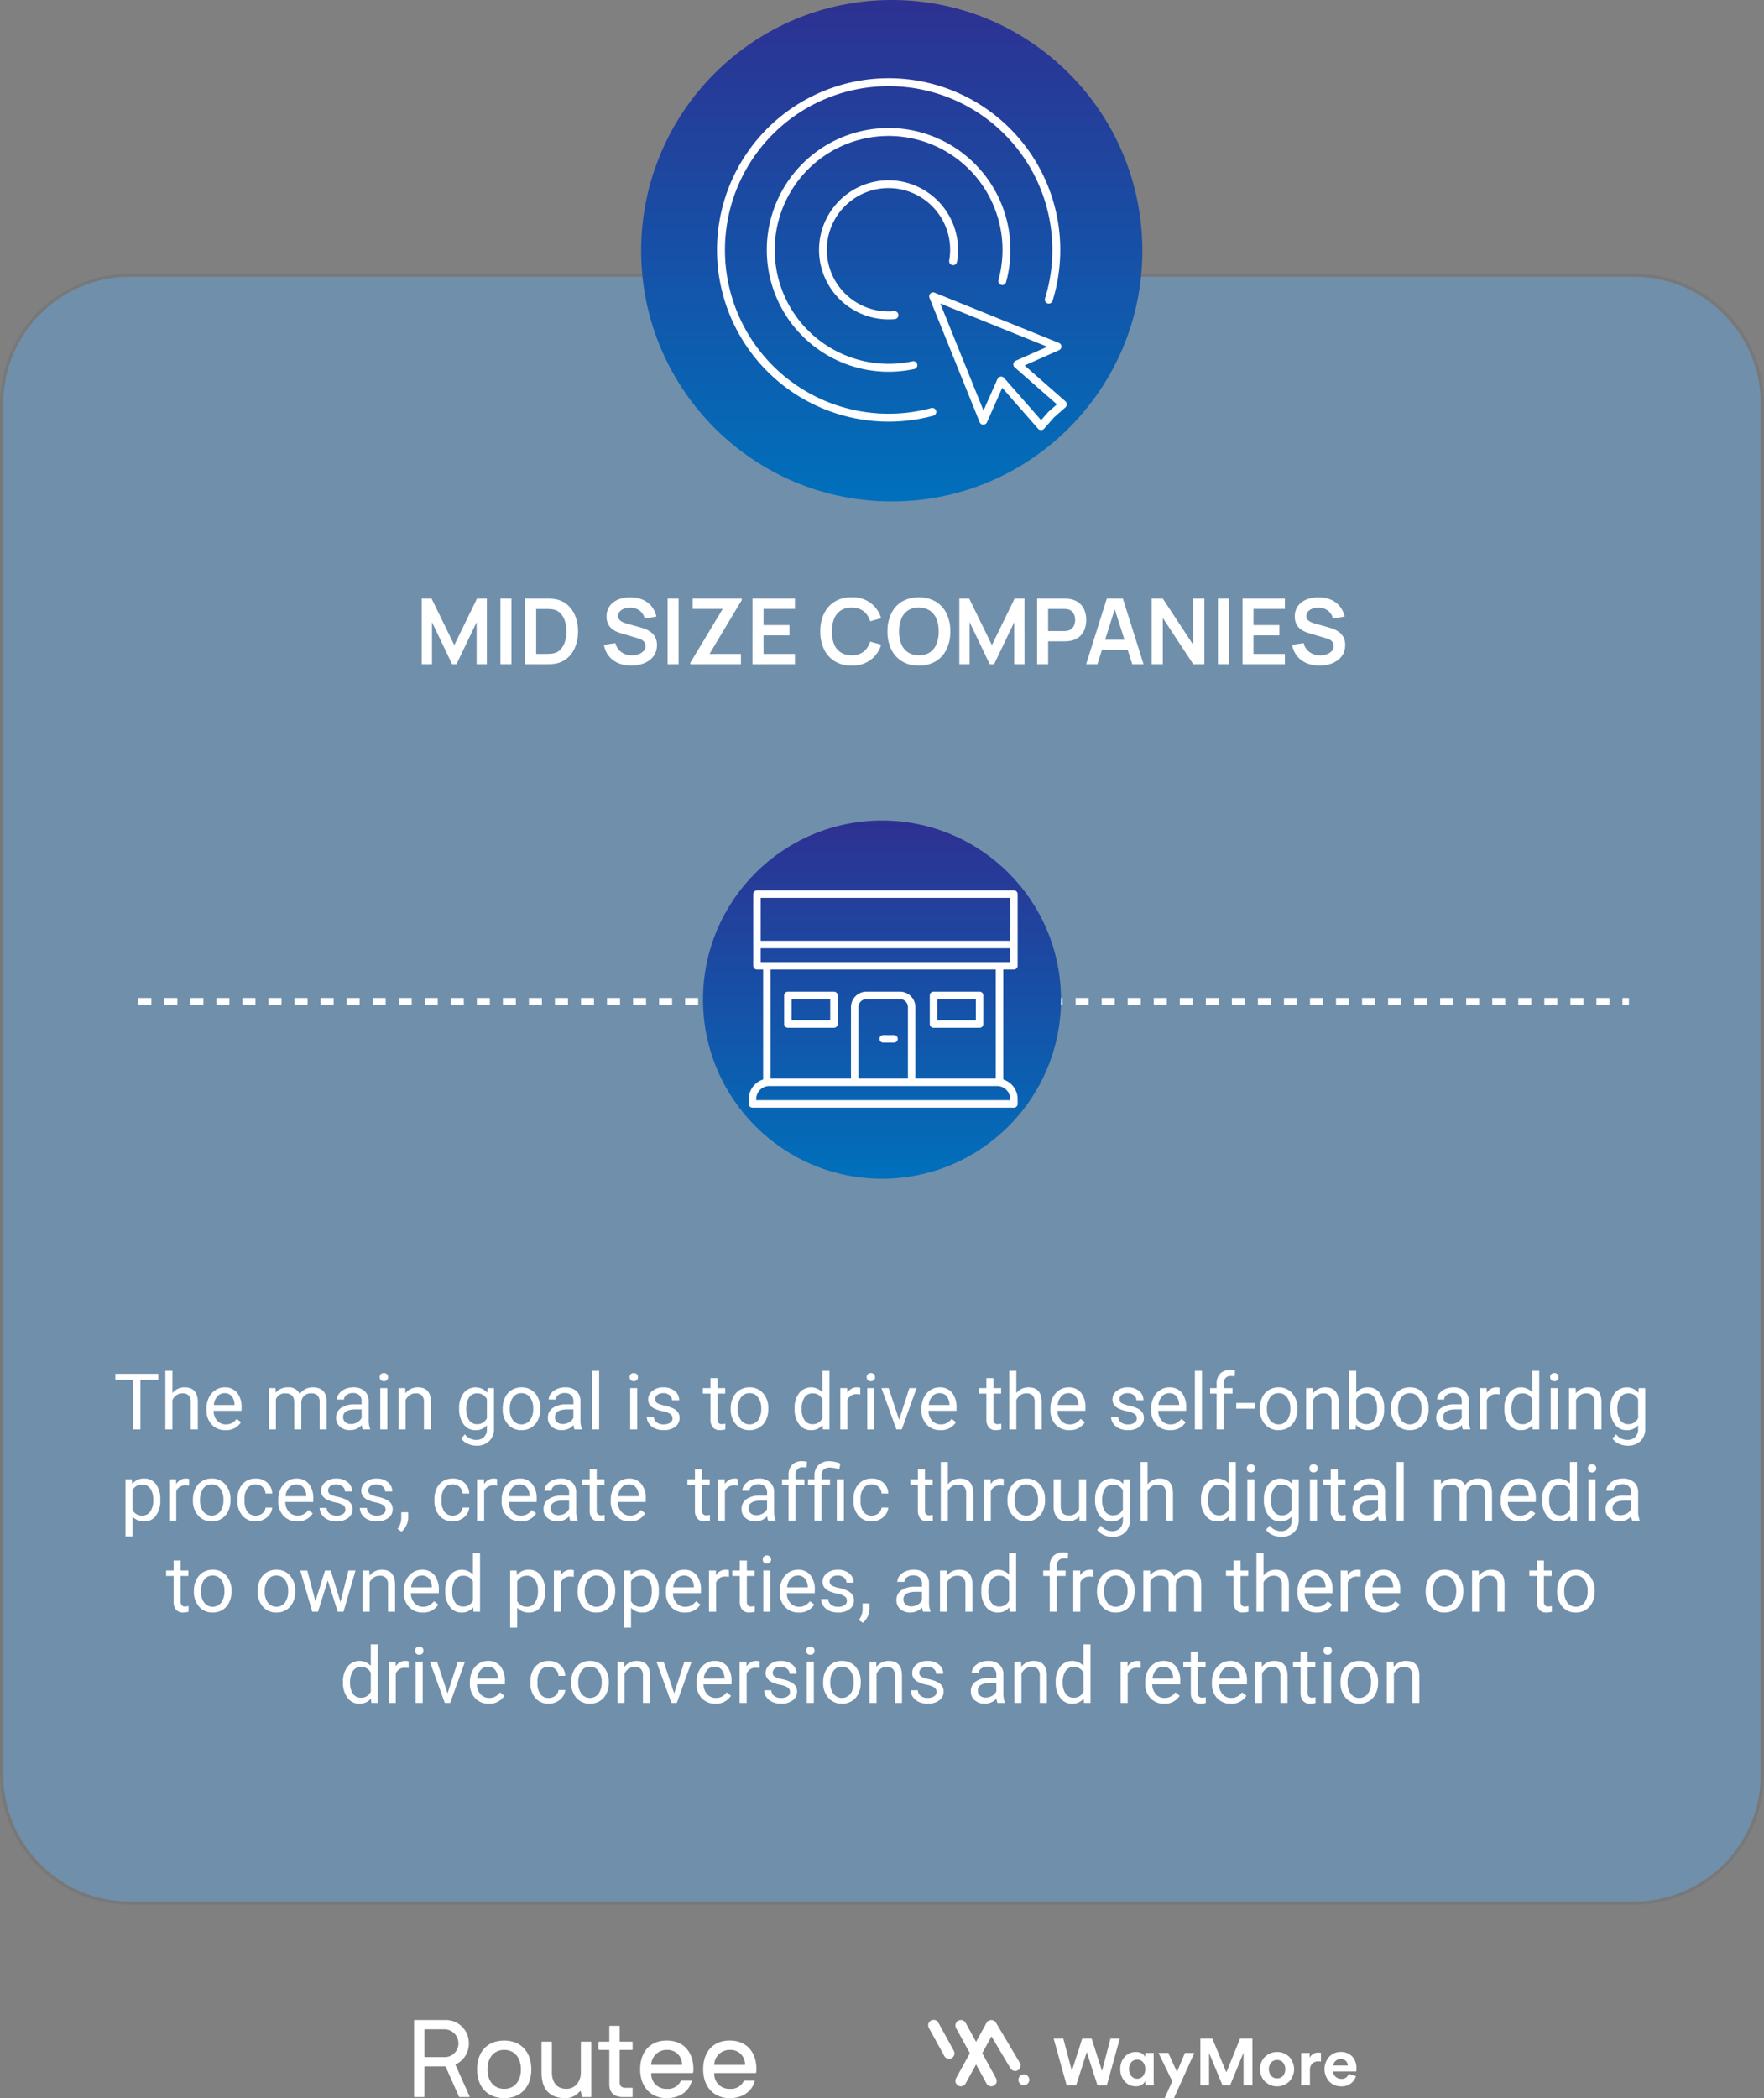 <svg xmlns="http://www.w3.org/2000/svg" xmlns:xlink="http://www.w3.org/1999/xlink" width="542" height="644.377" viewBox="0 0 542 644.377"><rect x="0" y="0" width="542" height="644.377" fill="#808080" stroke="none"/><defs><linearGradient id="a" x1="0.5" x2="0.5" y2="1" gradientUnits="objectBoundingBox"><stop offset="0" stop-color="#2d3191"></stop><stop offset="0.1" stop-color="#293796"></stop><stop offset="0.2" stop-color="#243d9a"></stop><stop offset="0.3" stop-color="#20449e"></stop><stop offset="0.4" stop-color="#1b4aa2"></stop><stop offset="0.5" stop-color="#1650a7"></stop><stop offset="0.6" stop-color="#1257ab"></stop><stop offset="0.7" stop-color="#0d5daf"></stop><stop offset="0.8" stop-color="#0964b3"></stop><stop offset="0.9" stop-color="#046ab7"></stop><stop offset="1" stop-color="#0070bc"></stop></linearGradient></defs><g transform="translate(-369 -18634)"><g opacity="0.497"><rect width="542" height="501" rx="40" transform="translate(369 18718)" fill="#619ed6"></rect><path d="M40,1A38.967,38.967,0,0,0,1,40V461a38.967,38.967,0,0,0,39,39H502a38.967,38.967,0,0,0,39-39V40A38.967,38.967,0,0,0,502,1H40m0-1H502a40,40,0,0,1,40,40V461a40,40,0,0,1-40,40H40A40,40,0,0,1,0,461V40A40,40,0,0,1,40,0Z" transform="translate(369 18718)" fill="#707070"></path></g><g transform="translate(288 758)"><circle cx="77" cy="77" r="77" transform="translate(278 17876)" fill="url(#a)"></circle><path d="M99.671,108.165h0a1.217,1.217,0,0,1-.913-.414L87.733,95.179l-4.694,10.6a1.254,1.254,0,0,1-1.131.723,1.216,1.216,0,0,1-1.108-.76L65.378,67.544a1.215,1.215,0,0,1,1.582-1.582l38.194,15.422a1.215,1.215,0,0,1,.037,2.239L94.6,88.316,107.169,99.34a1.217,1.217,0,0,1,0,1.826l-3.5,3.086-3.086,3.5a1.217,1.217,0,0,1-.912.412M87.392,91.731a1.216,1.216,0,0,1,.914.413l11.368,12.964,2.223-2.522a1.23,1.23,0,0,1,.108-.108l2.522-2.222L91.563,88.89a1.216,1.216,0,0,1,.31-2.026l9.708-4.3L68.705,69.287,81.98,102.164l4.3-9.71a1.215,1.215,0,0,1,.928-.709,1.169,1.169,0,0,1,.183-.014M52.784,105.568a52.734,52.734,0,1,1,50.41-37.092,1.216,1.216,0,0,1-2.322-.721,50.3,50.3,0,1,0-34.956,33.651,1.216,1.216,0,1,1,.633,2.348,52.873,52.873,0,0,1-13.764,1.814m0-15.322a37.428,37.428,0,1,1,36.13-27.53,1.215,1.215,0,1,1-2.344-.643A34.993,34.993,0,1,0,60.206,87.026a1.216,1.216,0,0,1,.515,2.376,37.623,37.623,0,0,1-7.937.843m0-16.09A21.356,21.356,0,1,1,73.827,56.543a1.216,1.216,0,0,1-2.393-.426,19.164,19.164,0,0,0,.293-3.336A18.942,18.942,0,1,0,52.784,71.724c.575,0,1.157-.027,1.729-.079a1.216,1.216,0,1,1,.221,2.423c-.645.058-1.3.088-1.95.088" transform="translate(301.209 17899.928)" fill="#fff"></path></g><path d="M458,1h-2V-1h2Zm-6,0h-4V-1h4Zm-8,0h-4V-1h4Zm-8,0h-4V-1h4Zm-8,0h-4V-1h4Zm-8,0h-4V-1h4Zm-8,0h-4V-1h4Zm-8,0h-4V-1h4Zm-8,0h-4V-1h4Zm-8,0h-4V-1h4Zm-8,0h-4V-1h4Zm-8,0h-4V-1h4Zm-8,0h-4V-1h4Zm-8,0h-4V-1h4Zm-8,0h-4V-1h4Zm-8,0h-4V-1h4Zm-8,0h-4V-1h4Zm-8,0h-4V-1h4Zm-8,0h-4V-1h4Zm-8,0h-4V-1h4Zm-8,0h-4V-1h4Zm-8,0h-4V-1h4Zm-8,0h-4V-1h4Zm-8,0h-4V-1h4Zm-8,0h-4V-1h4Zm-8,0h-4V-1h4Zm-8,0h-4V-1h4Zm-8,0h-4V-1h4Zm-8,0h-4V-1h4Zm-8,0h-4V-1h4Zm-8,0h-4V-1h4Zm-8,0h-4V-1h4Zm-8,0h-4V-1h4Zm-8,0h-4V-1h4Zm-8,0h-4V-1h4Zm-8,0h-4V-1h4Zm-8,0h-4V-1h4Zm-8,0h-4V-1h4Zm-8,0h-4V-1h4Zm-8,0h-4V-1h4Zm-8,0h-4V-1h4Zm-8,0h-4V-1h4Zm-8,0h-4V-1h4Zm-8,0h-4V-1h4Zm-8,0h-4V-1h4Zm-8,0H96V-1h4ZM92,1H88V-1h4ZM84,1H80V-1h4ZM76,1H72V-1h4ZM68,1H64V-1h4ZM60,1H56V-1h4ZM52,1H48V-1h4ZM44,1H40V-1h4ZM36,1H32V-1h4ZM28,1H24V-1h4ZM20,1H16V-1h4ZM12,1H8V-1h4ZM4,1H0V-1H4Z" transform="translate(411.5 18941.5)" fill="#fff"></path><circle cx="55" cy="55" r="55" transform="translate(585 18886)" fill="url(#a)"></circle><g transform="translate(599.057 18907.463)"><path d="M81.473,0H2.532A1.146,1.146,0,0,0,1.385,1.147v22a1.146,1.146,0,0,0,1.147,1.148H4.421V58.07A6.32,6.32,0,0,0,0,64.09v1.472a1.147,1.147,0,0,0,1.148,1.147H81.473a1.146,1.146,0,0,0,1.147-1.147V64.09A6.319,6.319,0,0,0,78.2,58.07V24.295h3.274a1.146,1.146,0,0,0,1.147-1.148v-22A1.146,1.146,0,0,0,81.473,0M80.326,15.475H3.679V2.294H80.326ZM48.91,57.78h-15.2V35.842a2.459,2.459,0,0,1,2.456-2.456H46.456a2.458,2.458,0,0,1,2.454,2.456Zm31.416,6.31v.324H2.295V64.09A4.02,4.02,0,0,1,6.31,60.075h70a4.02,4.02,0,0,1,4.016,4.015m-4.421-6.31H51.2V35.842a4.755,4.755,0,0,0-4.748-4.751H36.164a4.756,4.756,0,0,0-4.751,4.751V57.78H6.716V24.295H75.905ZM3.679,17.769H80.326V22H3.679Z" fill="#fff"></path><path d="M15.983,53.49H30.137a1.146,1.146,0,0,0,1.147-1.147v-8.8A1.146,1.146,0,0,0,30.137,42.4H15.983a1.147,1.147,0,0,0-1.148,1.147v8.8a1.147,1.147,0,0,0,1.148,1.147m1.147-8.8H28.99v6.5H17.13Z" transform="translate(-3.956 -11.306)" fill="#fff"></path><path d="M76.995,53.49H91.149A1.147,1.147,0,0,0,92.3,52.343v-8.8A1.147,1.147,0,0,0,91.149,42.4H76.995a1.147,1.147,0,0,0-1.148,1.147v8.8a1.147,1.147,0,0,0,1.148,1.147m1.147-8.8H90v6.5H78.142Z" transform="translate(-20.226 -11.306)" fill="#fff"></path><path d="M59.248,60.593H55.914a1.147,1.147,0,0,0,0,2.295h3.334a1.147,1.147,0,0,0,0-2.295" transform="translate(-14.605 -16.158)" fill="#fff"></path></g><path d="M92.572,30V9.84H95.61l6.972,14.28,6.972-14.28h3.038V30h-3.15V17.078L103.254,30H101.91L95.736,17.078V30Zm24.192,0V9.84h3.374V30Zm7.546,0V9.84h6.426q.252,0,1,.014a14.424,14.424,0,0,1,1.449.1,7.673,7.673,0,0,1,4.053,1.7,8.747,8.747,0,0,1,2.513,3.549,12.7,12.7,0,0,1,.854,4.718,12.7,12.7,0,0,1-.854,4.718,8.747,8.747,0,0,1-2.513,3.549,7.673,7.673,0,0,1-4.053,1.7,14.006,14.006,0,0,1-1.442.1q-.756.014-1.008.014Zm3.43-3.178h3q.42,0,1.071-.028a7.875,7.875,0,0,0,1.155-.126,3.986,3.986,0,0,0,2.324-1.274,6.336,6.336,0,0,0,1.323-2.45,11.034,11.034,0,0,0-.007-6.1,6.11,6.11,0,0,0-1.337-2.422,4.072,4.072,0,0,0-2.3-1.246,6.3,6.3,0,0,0-1.155-.133q-.651-.021-1.071-.021h-3Zm29.19,3.6a9.892,9.892,0,0,1-3.983-.77,7.439,7.439,0,0,1-2.912-2.2,7.137,7.137,0,0,1-1.449-3.409l3.5-.532a4.63,4.63,0,0,0,1.841,2.772,5.444,5.444,0,0,0,3.213.98,6.055,6.055,0,0,0,2.03-.336,3.767,3.767,0,0,0,1.547-.98,2.245,2.245,0,0,0,.6-1.582,2.11,2.11,0,0,0-.14-.777,1.9,1.9,0,0,0-.413-.637,2.888,2.888,0,0,0-.7-.511,5.237,5.237,0,0,0-.987-.4l-5.208-1.54a13.285,13.285,0,0,1-1.449-.525,5.813,5.813,0,0,1-1.47-.91,4.454,4.454,0,0,1-1.134-1.484,5.064,5.064,0,0,1-.441-2.233,5.313,5.313,0,0,1,.987-3.269,5.947,5.947,0,0,1,2.66-1.981,9.888,9.888,0,0,1,3.717-.644,9.5,9.5,0,0,1,3.7.707,7.084,7.084,0,0,1,2.716,2.009,7.722,7.722,0,0,1,1.54,3.178l-3.626.63a4.024,4.024,0,0,0-.861-1.813,4.155,4.155,0,0,0-1.554-1.141,5.286,5.286,0,0,0-1.953-.42,5.187,5.187,0,0,0-1.869.3,3.366,3.366,0,0,0-1.386.9,2,2,0,0,0-.525,1.372,1.681,1.681,0,0,0,.448,1.211,3.189,3.189,0,0,0,1.113.742,10.945,10.945,0,0,0,1.351.455l3.612,1.008q.742.2,1.666.532a7.573,7.573,0,0,1,1.778.938,4.765,4.765,0,0,1,1.407,1.582,5.025,5.025,0,0,1,.553,2.492,5.615,5.615,0,0,1-.651,2.751,5.823,5.823,0,0,1-1.757,1.967,8.012,8.012,0,0,1-2.527,1.176A11.137,11.137,0,0,1,156.93,30.42Zm11.2-.42V9.84H171.5V30Zm6.986,0v-.462L185.056,13h-9.24V9.84h15.078v.476L181.01,26.822h9.646V30Zm19.11,0V9.84h13.02V13H197.6v4.97h7.966v3.164H197.6v5.7h9.646V30Zm30.45.42A9.715,9.715,0,0,1,219.5,29.1a8.7,8.7,0,0,1-3.311-3.689,12.366,12.366,0,0,1-1.155-5.488,12.366,12.366,0,0,1,1.155-5.488,8.7,8.7,0,0,1,3.311-3.689,9.715,9.715,0,0,1,5.18-1.323,9.411,9.411,0,0,1,5.81,1.743,9.165,9.165,0,0,1,3.262,4.7l-3.4.938a5.965,5.965,0,0,0-2-3.087,5.755,5.755,0,0,0-3.668-1.113,5.921,5.921,0,0,0-3.381.91,5.534,5.534,0,0,0-2.03,2.555,10.235,10.235,0,0,0-.693,3.857,10.063,10.063,0,0,0,.679,3.857,5.518,5.518,0,0,0,2.037,2.555,5.955,5.955,0,0,0,3.388.91,5.731,5.731,0,0,0,3.668-1.12,6,6,0,0,0,2-3.08l3.4.938a9.165,9.165,0,0,1-3.262,4.7A9.411,9.411,0,0,1,224.676,30.42Zm20.65,0a9.715,9.715,0,0,1-5.18-1.323,8.7,8.7,0,0,1-3.311-3.689,12.366,12.366,0,0,1-1.155-5.488,12.366,12.366,0,0,1,1.155-5.488,8.7,8.7,0,0,1,3.311-3.689,10.816,10.816,0,0,1,10.367,0,8.687,8.687,0,0,1,3.318,3.689,12.366,12.366,0,0,1,1.155,5.488,12.366,12.366,0,0,1-1.155,5.488,8.687,8.687,0,0,1-3.318,3.689A9.751,9.751,0,0,1,245.326,30.42Zm0-3.178a5.846,5.846,0,0,0,3.381-.9,5.53,5.53,0,0,0,2.03-2.562,10.117,10.117,0,0,0,.679-3.864,9.956,9.956,0,0,0-.679-3.843,5.543,5.543,0,0,0-2.03-2.541,6.077,6.077,0,0,0-3.381-.938,5.813,5.813,0,0,0-3.374.9,5.547,5.547,0,0,0-2.023,2.562,10.117,10.117,0,0,0-.679,3.864,10.048,10.048,0,0,0,.672,3.843,5.5,5.5,0,0,0,2.023,2.541A6.077,6.077,0,0,0,245.326,27.242ZM257.758,30V9.84H260.8l6.972,14.28L274.74,9.84h3.038V30h-3.15V17.078L268.44,30H267.1l-6.174-12.922V30Zm23.912,0V9.84H290q.294,0,.756.021a6.567,6.567,0,0,1,.854.091,6.066,6.066,0,0,1,2.891,1.162,5.4,5.4,0,0,1,1.694,2.261,8,8,0,0,1,.553,3.031,7.877,7.877,0,0,1-.56,3.017,5.457,5.457,0,0,1-1.7,2.261,6.051,6.051,0,0,1-2.877,1.162q-.392.056-.861.084t-.749.028h-4.956V30Zm3.374-10.192h4.816q.28,0,.63-.028a3.3,3.3,0,0,0,.644-.112,2.576,2.576,0,0,0,1.323-.742,3.111,3.111,0,0,0,.686-1.2,4.538,4.538,0,0,0,.2-1.316,4.608,4.608,0,0,0-.2-1.323,3.1,3.1,0,0,0-.686-1.211,2.576,2.576,0,0,0-1.323-.742,3,3,0,0,0-.644-.1q-.35-.021-.63-.021h-4.816ZM296.72,30l6.356-20.16h4.942L314.374,30H310.9l-5.768-18.088h.756L300.192,30Zm3.542-4.368v-3.15h10.584v3.15ZM316.866,30V9.84h3.416l9.352,14.21V9.84h3.416V30h-3.416l-9.352-14.21V30Zm20.356,0V9.84H340.6V30Zm7.546,0V9.84h13.02V13h-9.646v4.97h7.966v3.164h-7.966v5.7h9.646V30Zm23.632.42a9.892,9.892,0,0,1-3.983-.77,7.439,7.439,0,0,1-2.912-2.2,7.137,7.137,0,0,1-1.449-3.409l3.5-.532a4.63,4.63,0,0,0,1.841,2.772,5.444,5.444,0,0,0,3.213.98,6.055,6.055,0,0,0,2.03-.336,3.768,3.768,0,0,0,1.547-.98,2.245,2.245,0,0,0,.595-1.582,2.11,2.11,0,0,0-.14-.777,1.9,1.9,0,0,0-.413-.637,2.888,2.888,0,0,0-.7-.511,5.237,5.237,0,0,0-.987-.4l-5.208-1.54a13.283,13.283,0,0,1-1.449-.525,5.812,5.812,0,0,1-1.47-.91,4.453,4.453,0,0,1-1.134-1.484,5.064,5.064,0,0,1-.441-2.233,5.313,5.313,0,0,1,.987-3.269,5.947,5.947,0,0,1,2.66-1.981,9.888,9.888,0,0,1,3.717-.644,9.5,9.5,0,0,1,3.7.707,7.084,7.084,0,0,1,2.716,2.009,7.722,7.722,0,0,1,1.54,3.178l-3.626.63a4.024,4.024,0,0,0-.861-1.813,4.155,4.155,0,0,0-1.554-1.141,5.286,5.286,0,0,0-1.953-.42,5.187,5.187,0,0,0-1.869.3,3.366,3.366,0,0,0-1.386.9,2,2,0,0,0-.525,1.372,1.681,1.681,0,0,0,.448,1.211,3.19,3.19,0,0,0,1.113.742,10.944,10.944,0,0,0,1.351.455l3.612,1.008q.742.2,1.666.532a7.573,7.573,0,0,1,1.778.938,4.765,4.765,0,0,1,1.407,1.582,5.025,5.025,0,0,1,.553,2.492,5.615,5.615,0,0,1-.651,2.751,5.823,5.823,0,0,1-1.757,1.967,8.012,8.012,0,0,1-2.527,1.176A11.137,11.137,0,0,1,368.4,30.42Z" transform="translate(406 18808)" fill="#fff"></path><path d="M17.643,9.789H12.159V25H9.921V9.789H4.448V7.938h13.2Zm4.335,4.066a4.609,4.609,0,0,1,3.75-1.77q4.02,0,4.055,4.535V25H27.615V16.609a2.919,2.919,0,0,0-.627-2.027,2.512,2.512,0,0,0-1.916-.656,3.129,3.129,0,0,0-1.852.563,3.82,3.82,0,0,0-1.242,1.477V25H19.811V7h2.168ZM38.267,25.234a5.54,5.54,0,0,1-4.2-1.693,6.285,6.285,0,0,1-1.617-4.529v-.4a7.609,7.609,0,0,1,.721-3.369,5.622,5.622,0,0,1,2.016-2.32A5.068,5.068,0,0,1,38,12.086a4.749,4.749,0,0,1,3.844,1.629,7.053,7.053,0,0,1,1.371,4.664v.9h-8.59a4.507,4.507,0,0,0,1.1,3.029,3.444,3.444,0,0,0,2.666,1.154A3.776,3.776,0,0,0,40.33,23a4.888,4.888,0,0,0,1.395-1.242l1.324,1.031A5.325,5.325,0,0,1,38.267,25.234ZM38,13.867a2.892,2.892,0,0,0-2.2.955,4.642,4.642,0,0,0-1.1,2.678h6.352v-.164a4.129,4.129,0,0,0-.891-2.561A2.723,2.723,0,0,0,38,13.867ZM53.653,12.32l.059,1.406a4.683,4.683,0,0,1,3.762-1.641,3.625,3.625,0,0,1,3.621,2.039,4.8,4.8,0,0,1,1.646-1.477,4.863,4.863,0,0,1,2.4-.562q4.172,0,4.242,4.418V25H67.211V16.633A2.911,2.911,0,0,0,66.59,14.6a2.735,2.735,0,0,0-2.086-.674,2.875,2.875,0,0,0-2,.721,2.924,2.924,0,0,0-.926,1.939V25h-2.18V16.691q0-2.766-2.707-2.766a2.9,2.9,0,0,0-2.918,1.816V25H51.6V12.32ZM80.453,25a4.554,4.554,0,0,1-.3-1.336,4.837,4.837,0,0,1-3.609,1.57,4.476,4.476,0,0,1-3.076-1.061,3.431,3.431,0,0,1-1.2-2.689,3.584,3.584,0,0,1,1.506-3.076A7.1,7.1,0,0,1,78,17.313h2.109v-1a2.435,2.435,0,0,0-.68-1.811,2.732,2.732,0,0,0-2-.674,3.161,3.161,0,0,0-1.945.586,1.727,1.727,0,0,0-.785,1.418h-2.18A2.992,2.992,0,0,1,73.193,14a4.6,4.6,0,0,1,1.828-1.4,6.15,6.15,0,0,1,2.537-.516,5.013,5.013,0,0,1,3.434,1.1A3.953,3.953,0,0,1,82.281,16.2v5.836a7.135,7.135,0,0,0,.445,2.777V25Zm-3.6-1.652a3.81,3.81,0,0,0,1.934-.527,3.19,3.19,0,0,0,1.324-1.371v-2.6h-1.7q-3.984,0-3.984,2.332a1.974,1.974,0,0,0,.68,1.594A2.612,2.612,0,0,0,76.855,23.348ZM88.011,25H85.843V12.32h2.168ZM85.667,8.957a1.294,1.294,0,0,1,.322-.891,1.21,1.21,0,0,1,.955-.363,1.229,1.229,0,0,1,.961.363,1.28,1.28,0,0,1,.328.891,1.238,1.238,0,0,1-.328.879,1.251,1.251,0,0,1-.961.352,1.232,1.232,0,0,1-.955-.352A1.251,1.251,0,0,1,85.667,8.957Zm7.839,3.363.07,1.594a4.621,4.621,0,0,1,3.8-1.828q4.02,0,4.055,4.535V25H99.26V16.609a2.919,2.919,0,0,0-.627-2.027,2.512,2.512,0,0,0-1.916-.656,3.129,3.129,0,0,0-1.852.563,3.82,3.82,0,0,0-1.242,1.477V25H91.456V12.32Zm16.569,6.234a7.452,7.452,0,0,1,1.371-4.717,4.727,4.727,0,0,1,7.254-.111l.105-1.406h1.98V24.7a5.158,5.158,0,0,1-1.459,3.879,5.384,5.384,0,0,1-3.92,1.418,6.521,6.521,0,0,1-2.684-.586,4.62,4.62,0,0,1-2-1.605l1.125-1.3a4.239,4.239,0,0,0,3.41,1.723,3.322,3.322,0,0,0,2.467-.891,3.4,3.4,0,0,0,.885-2.508v-1.09a4.456,4.456,0,0,1-3.551,1.5,4.331,4.331,0,0,1-3.6-1.793A7.835,7.835,0,0,1,110.076,18.555Zm2.18.246a5.685,5.685,0,0,0,.879,3.369,2.856,2.856,0,0,0,2.461,1.225,3.176,3.176,0,0,0,3.012-1.863V15.742a3.213,3.213,0,0,0-2.988-1.816,2.882,2.882,0,0,0-2.473,1.23A6.192,6.192,0,0,0,112.255,18.8Zm11.2-.258a7.489,7.489,0,0,1,.732-3.352,5.464,5.464,0,0,1,2.039-2.3,5.551,5.551,0,0,1,2.982-.809,5.347,5.347,0,0,1,4.189,1.793,6.9,6.9,0,0,1,1.6,4.77V18.8a7.555,7.555,0,0,1-.709,3.322,5.383,5.383,0,0,1-2.027,2.291,5.614,5.614,0,0,1-3.029.82,5.334,5.334,0,0,1-4.178-1.793,6.863,6.863,0,0,1-1.6-4.746Zm2.18.258a5.424,5.424,0,0,0,.979,3.387,3.316,3.316,0,0,0,5.244-.018,5.932,5.932,0,0,0,.973-3.627,5.415,5.415,0,0,0-.99-3.381,3.148,3.148,0,0,0-2.631-1.295,3.113,3.113,0,0,0-2.59,1.277A5.888,5.888,0,0,0,125.638,18.8ZM145.524,25a4.554,4.554,0,0,1-.3-1.336,4.837,4.837,0,0,1-3.609,1.57,4.476,4.476,0,0,1-3.076-1.061,3.431,3.431,0,0,1-1.2-2.689,3.584,3.584,0,0,1,1.506-3.076,7.1,7.1,0,0,1,4.236-1.1h2.109v-1a2.435,2.435,0,0,0-.68-1.811,2.732,2.732,0,0,0-2-.674,3.161,3.161,0,0,0-1.945.586,1.727,1.727,0,0,0-.785,1.418h-2.18A2.992,2.992,0,0,1,138.264,14a4.6,4.6,0,0,1,1.828-1.4,6.15,6.15,0,0,1,2.537-.516,5.013,5.013,0,0,1,3.434,1.1,3.953,3.953,0,0,1,1.289,3.018v5.836a7.135,7.135,0,0,0,.445,2.777V25Zm-3.6-1.652a3.81,3.81,0,0,0,1.934-.527,3.19,3.19,0,0,0,1.324-1.371v-2.6h-1.7q-3.984,0-3.984,2.332a1.974,1.974,0,0,0,.68,1.594A2.612,2.612,0,0,0,141.926,23.348ZM153.082,25h-2.168V7h2.168ZM164.8,25h-2.168V12.32H164.8ZM162.456,8.957a1.294,1.294,0,0,1,.322-.891,1.21,1.21,0,0,1,.955-.363,1.229,1.229,0,0,1,.961.363,1.28,1.28,0,0,1,.328.891,1.238,1.238,0,0,1-.328.879,1.251,1.251,0,0,1-.961.352,1.232,1.232,0,0,1-.955-.352A1.251,1.251,0,0,1,162.456,8.957Zm13.171,12.68a1.6,1.6,0,0,0-.662-1.365,6.373,6.373,0,0,0-2.309-.838,10.915,10.915,0,0,1-2.613-.844,3.718,3.718,0,0,1-1.43-1.172,2.8,2.8,0,0,1-.463-1.617,3.289,3.289,0,0,1,1.318-2.637,5.149,5.149,0,0,1,3.369-1.078,5.3,5.3,0,0,1,3.5,1.113,3.536,3.536,0,0,1,1.342,2.848H175.5a1.957,1.957,0,0,0-.756-1.535,2.832,2.832,0,0,0-1.9-.645,2.964,2.964,0,0,0-1.852.516,1.623,1.623,0,0,0-.668,1.348,1.315,1.315,0,0,0,.621,1.184,7.642,7.642,0,0,0,2.244.762,11.693,11.693,0,0,1,2.631.867,3.838,3.838,0,0,1,1.494,1.213,2.982,2.982,0,0,1,.486,1.729,3.245,3.245,0,0,1-1.359,2.725,5.7,5.7,0,0,1-3.527,1.025,6.385,6.385,0,0,1-2.7-.539,4.384,4.384,0,0,1-1.834-1.506,3.629,3.629,0,0,1-.662-2.092h2.168a2.245,2.245,0,0,0,.873,1.729,3.387,3.387,0,0,0,2.15.639,3.5,3.5,0,0,0,1.975-.5A1.53,1.53,0,0,0,175.627,21.637ZM189.454,9.25v3.07h2.367V14h-2.367v7.863A1.756,1.756,0,0,0,189.77,23a1.333,1.333,0,0,0,1.078.381,5.249,5.249,0,0,0,1.031-.141V25a6.285,6.285,0,0,1-1.664.234,2.7,2.7,0,0,1-2.191-.879,3.776,3.776,0,0,1-.738-2.5V14h-2.309V12.32h2.309V9.25Zm4.066,9.293a7.489,7.489,0,0,1,.732-3.352,5.464,5.464,0,0,1,2.039-2.3,5.551,5.551,0,0,1,2.982-.809,5.347,5.347,0,0,1,4.189,1.793,6.9,6.9,0,0,1,1.6,4.77V18.8a7.555,7.555,0,0,1-.709,3.322,5.383,5.383,0,0,1-2.027,2.291,5.614,5.614,0,0,1-3.029.82,5.334,5.334,0,0,1-4.178-1.793,6.863,6.863,0,0,1-1.6-4.746Zm2.18.258a5.424,5.424,0,0,0,.979,3.387,3.316,3.316,0,0,0,5.244-.018,5.932,5.932,0,0,0,.973-3.627,5.415,5.415,0,0,0-.99-3.381,3.148,3.148,0,0,0-2.631-1.295,3.113,3.113,0,0,0-2.59,1.277A5.888,5.888,0,0,0,195.7,18.8Zm17.448-.246a7.428,7.428,0,0,1,1.383-4.693,4.7,4.7,0,0,1,7.148-.252V7h2.168V25h-1.992l-.105-1.359a4.415,4.415,0,0,1-3.621,1.594,4.331,4.331,0,0,1-3.592-1.8,7.512,7.512,0,0,1-1.389-4.711Zm2.168.246a5.624,5.624,0,0,0,.891,3.375,2.879,2.879,0,0,0,2.461,1.219,3.163,3.163,0,0,0,3.012-1.852V15.719a3.187,3.187,0,0,0-2.988-1.793,2.893,2.893,0,0,0-2.484,1.23A6.192,6.192,0,0,0,215.316,18.8Zm18-4.535a6.5,6.5,0,0,0-1.066-.082A2.857,2.857,0,0,0,229.354,16v9h-2.168V12.32H229.3l.035,1.465a3.376,3.376,0,0,1,3.023-1.7,2.215,2.215,0,0,1,.961.164ZM237.639,25h-2.168V12.32h2.168ZM235.295,8.957a1.294,1.294,0,0,1,.322-.891,1.21,1.21,0,0,1,.955-.363,1.229,1.229,0,0,1,.961.363,1.28,1.28,0,0,1,.328.891,1.238,1.238,0,0,1-.328.879,1.251,1.251,0,0,1-.961.352,1.232,1.232,0,0,1-.955-.352A1.251,1.251,0,0,1,235.295,8.957Zm9.972,13.1,3.141-9.738h2.215L246.076,25h-1.652L239.83,12.32h2.215Zm12.679,3.176a5.54,5.54,0,0,1-4.2-1.693,6.285,6.285,0,0,1-1.617-4.529v-.4a7.609,7.609,0,0,1,.721-3.369,5.622,5.622,0,0,1,2.016-2.32,5.068,5.068,0,0,1,2.807-.838,4.749,4.749,0,0,1,3.844,1.629,7.053,7.053,0,0,1,1.371,4.664v.9H254.3a4.507,4.507,0,0,0,1.1,3.029,3.444,3.444,0,0,0,2.666,1.154A3.776,3.776,0,0,0,260.009,23a4.888,4.888,0,0,0,1.395-1.242l1.324,1.031A5.325,5.325,0,0,1,257.946,25.234Zm-.27-11.367a2.892,2.892,0,0,0-2.2.955,4.642,4.642,0,0,0-1.1,2.678h6.352v-.164a4.129,4.129,0,0,0-.891-2.561A2.723,2.723,0,0,0,257.677,13.867ZM274.234,9.25v3.07H276.6V14h-2.367v7.863A1.756,1.756,0,0,0,274.55,23a1.333,1.333,0,0,0,1.078.381,5.249,5.249,0,0,0,1.031-.141V25a6.285,6.285,0,0,1-1.664.234,2.7,2.7,0,0,1-2.191-.879,3.776,3.776,0,0,1-.738-2.5V14h-2.309V12.32h2.309V9.25Zm7.042,4.605a4.609,4.609,0,0,1,3.75-1.77q4.02,0,4.055,4.535V25h-2.168V16.609a2.919,2.919,0,0,0-.627-2.027,2.512,2.512,0,0,0-1.916-.656,3.129,3.129,0,0,0-1.852.563,3.82,3.82,0,0,0-1.242,1.477V25h-2.168V7h2.168Zm16.289,11.379a5.54,5.54,0,0,1-4.2-1.693,6.285,6.285,0,0,1-1.617-4.529v-.4a7.609,7.609,0,0,1,.721-3.369,5.622,5.622,0,0,1,2.016-2.32,5.068,5.068,0,0,1,2.807-.838,4.749,4.749,0,0,1,3.844,1.629,7.053,7.053,0,0,1,1.371,4.664v.9h-8.59a4.507,4.507,0,0,0,1.1,3.029,3.444,3.444,0,0,0,2.666,1.154A3.776,3.776,0,0,0,299.628,23a4.888,4.888,0,0,0,1.395-1.242l1.324,1.031A5.325,5.325,0,0,1,297.565,25.234Zm-.27-11.367a2.892,2.892,0,0,0-2.2.955,4.642,4.642,0,0,0-1.1,2.678h6.352v-.164a4.129,4.129,0,0,0-.891-2.561A2.723,2.723,0,0,0,297.3,13.867Zm21,7.77a1.6,1.6,0,0,0-.662-1.365,6.373,6.373,0,0,0-2.309-.838,10.915,10.915,0,0,1-2.613-.844,3.718,3.718,0,0,1-1.43-1.172,2.8,2.8,0,0,1-.463-1.617,3.289,3.289,0,0,1,1.318-2.637,5.149,5.149,0,0,1,3.369-1.078A5.3,5.3,0,0,1,319,13.2a3.536,3.536,0,0,1,1.342,2.848h-2.18a1.957,1.957,0,0,0-.756-1.535,2.832,2.832,0,0,0-1.9-.645,2.964,2.964,0,0,0-1.852.516,1.623,1.623,0,0,0-.668,1.348,1.315,1.315,0,0,0,.621,1.184,7.642,7.642,0,0,0,2.244.762,11.693,11.693,0,0,1,2.631.867,3.838,3.838,0,0,1,1.494,1.213,2.982,2.982,0,0,1,.486,1.729,3.245,3.245,0,0,1-1.359,2.725,5.7,5.7,0,0,1-3.527,1.025,6.385,6.385,0,0,1-2.7-.539,4.384,4.384,0,0,1-1.834-1.506,3.629,3.629,0,0,1-.662-2.092h2.168a2.245,2.245,0,0,0,.873,1.729,3.387,3.387,0,0,0,2.15.639,3.5,3.5,0,0,0,1.975-.5A1.53,1.53,0,0,0,318.294,21.637Zm10.23,3.6a5.54,5.54,0,0,1-4.2-1.693,6.285,6.285,0,0,1-1.617-4.529v-.4a7.609,7.609,0,0,1,.721-3.369,5.622,5.622,0,0,1,2.016-2.32,5.068,5.068,0,0,1,2.807-.838,4.749,4.749,0,0,1,3.844,1.629,7.053,7.053,0,0,1,1.371,4.664v.9h-8.59a4.507,4.507,0,0,0,1.1,3.029,3.444,3.444,0,0,0,2.666,1.154A3.776,3.776,0,0,0,330.587,23a4.888,4.888,0,0,0,1.395-1.242l1.324,1.031A5.325,5.325,0,0,1,328.524,25.234Zm-.27-11.367a2.892,2.892,0,0,0-2.2.955,4.642,4.642,0,0,0-1.1,2.678H331.3v-.164a4.129,4.129,0,0,0-.891-2.561A2.723,2.723,0,0,0,328.255,13.867ZM338.309,25h-2.168V7h2.168Zm4.511,0V14h-2V12.32h2v-1.3a4.318,4.318,0,0,1,1.09-3.152,4.117,4.117,0,0,1,3.082-1.113,5.689,5.689,0,0,1,1.488.2l-.117,1.758a6.226,6.226,0,0,0-1.172-.105,2.119,2.119,0,0,0-1.629.615,2.49,2.49,0,0,0-.574,1.764V12.32H347.7V14h-2.707V25Zm11.753-6.363h-5.719v-1.77h5.719Zm1.511-.094a7.489,7.489,0,0,1,.732-3.352,5.464,5.464,0,0,1,2.039-2.3,5.551,5.551,0,0,1,2.982-.809,5.347,5.347,0,0,1,4.189,1.793,6.9,6.9,0,0,1,1.6,4.77V18.8a7.555,7.555,0,0,1-.709,3.322,5.383,5.383,0,0,1-2.027,2.291,5.614,5.614,0,0,1-3.029.82,5.334,5.334,0,0,1-4.178-1.793,6.863,6.863,0,0,1-1.6-4.746Zm2.18.258a5.424,5.424,0,0,0,.979,3.387,3.316,3.316,0,0,0,5.244-.018,5.932,5.932,0,0,0,.973-3.627,5.415,5.415,0,0,0-.99-3.381,3.148,3.148,0,0,0-2.631-1.295,3.113,3.113,0,0,0-2.59,1.277A5.888,5.888,0,0,0,358.264,18.8Zm14.109-6.48.07,1.594a4.621,4.621,0,0,1,3.8-1.828q4.02,0,4.055,4.535V25h-2.168V16.609a2.919,2.919,0,0,0-.627-2.027,2.512,2.512,0,0,0-1.916-.656,3.129,3.129,0,0,0-1.852.563,3.82,3.82,0,0,0-1.242,1.477V25h-2.168V12.32Zm21.9,6.48a7.539,7.539,0,0,1-1.336,4.67,4.269,4.269,0,0,1-3.586,1.764,4.42,4.42,0,0,1-3.715-1.7L385.533,25H383.54V7h2.168v6.715a4.4,4.4,0,0,1,3.621-1.629,4.3,4.3,0,0,1,3.627,1.746,7.766,7.766,0,0,1,1.318,4.781Zm-2.168-.246a5.858,5.858,0,0,0-.855-3.422,2.832,2.832,0,0,0-2.461-1.207,3.183,3.183,0,0,0-3.082,1.992V21.4a3.272,3.272,0,0,0,3.105,1.992,2.816,2.816,0,0,0,2.426-1.207A6.23,6.23,0,0,0,392.107,18.555Zm4.3-.012a7.489,7.489,0,0,1,.732-3.352,5.464,5.464,0,0,1,2.039-2.3,5.551,5.551,0,0,1,2.982-.809,5.347,5.347,0,0,1,4.189,1.793,6.9,6.9,0,0,1,1.6,4.77V18.8a7.555,7.555,0,0,1-.709,3.322,5.383,5.383,0,0,1-2.027,2.291,5.614,5.614,0,0,1-3.029.82,5.334,5.334,0,0,1-4.178-1.793,6.863,6.863,0,0,1-1.6-4.746Zm2.18.258a5.424,5.424,0,0,0,.979,3.387,3.316,3.316,0,0,0,5.244-.018,5.932,5.932,0,0,0,.973-3.627,5.415,5.415,0,0,0-.99-3.381,3.148,3.148,0,0,0-2.631-1.295,3.113,3.113,0,0,0-2.59,1.277A5.888,5.888,0,0,0,398.587,18.8ZM418.473,25a4.554,4.554,0,0,1-.3-1.336,4.837,4.837,0,0,1-3.609,1.57,4.476,4.476,0,0,1-3.076-1.061,3.431,3.431,0,0,1-1.2-2.689,3.584,3.584,0,0,1,1.506-3.076,7.1,7.1,0,0,1,4.236-1.1h2.109v-1a2.435,2.435,0,0,0-.68-1.811,2.732,2.732,0,0,0-2-.674,3.161,3.161,0,0,0-1.945.586,1.727,1.727,0,0,0-.785,1.418h-2.18A2.992,2.992,0,0,1,411.213,14a4.6,4.6,0,0,1,1.828-1.4,6.15,6.15,0,0,1,2.537-.516,5.013,5.013,0,0,1,3.434,1.1A3.953,3.953,0,0,1,420.3,16.2v5.836a7.135,7.135,0,0,0,.445,2.777V25Zm-3.6-1.652a3.81,3.81,0,0,0,1.934-.527,3.19,3.19,0,0,0,1.324-1.371v-2.6h-1.7q-3.984,0-3.984,2.332a1.974,1.974,0,0,0,.68,1.594A2.612,2.612,0,0,0,414.875,23.348ZM429.8,14.266a6.5,6.5,0,0,0-1.066-.082A2.857,2.857,0,0,0,425.843,16v9h-2.168V12.32h2.109l.035,1.465a3.376,3.376,0,0,1,3.023-1.7,2.215,2.215,0,0,1,.961.164Zm1.441,4.289a7.428,7.428,0,0,1,1.383-4.693,4.7,4.7,0,0,1,7.148-.252V7h2.168V25h-1.992l-.105-1.359a4.415,4.415,0,0,1-3.621,1.594,4.331,4.331,0,0,1-3.592-1.8,7.512,7.512,0,0,1-1.389-4.711Zm2.168.246a5.624,5.624,0,0,0,.891,3.375,2.879,2.879,0,0,0,2.461,1.219,3.163,3.163,0,0,0,3.012-1.852V15.719a3.187,3.187,0,0,0-2.988-1.793,2.893,2.893,0,0,0-2.484,1.23A6.192,6.192,0,0,0,433.413,18.8ZM447.639,25h-2.168V12.32h2.168ZM445.3,8.957a1.294,1.294,0,0,1,.322-.891,1.21,1.21,0,0,1,.955-.363,1.229,1.229,0,0,1,.961.363,1.28,1.28,0,0,1,.328.891,1.238,1.238,0,0,1-.328.879,1.251,1.251,0,0,1-.961.352,1.232,1.232,0,0,1-.955-.352A1.251,1.251,0,0,1,445.3,8.957Zm7.839,3.363.07,1.594a4.621,4.621,0,0,1,3.8-1.828q4.02,0,4.055,4.535V25h-2.168V16.609a2.919,2.919,0,0,0-.627-2.027,2.512,2.512,0,0,0-1.916-.656,3.129,3.129,0,0,0-1.852.563,3.82,3.82,0,0,0-1.242,1.477V25h-2.168V12.32Zm10.652,6.234a7.452,7.452,0,0,1,1.371-4.717,4.727,4.727,0,0,1,7.254-.111l.105-1.406h1.98V24.7a5.158,5.158,0,0,1-1.459,3.879,5.384,5.384,0,0,1-3.92,1.418,6.521,6.521,0,0,1-2.684-.586,4.62,4.62,0,0,1-2-1.605l1.125-1.3a4.239,4.239,0,0,0,3.41,1.723,3.322,3.322,0,0,0,2.467-.891,3.4,3.4,0,0,0,.885-2.508v-1.09a4.456,4.456,0,0,1-3.551,1.5,4.331,4.331,0,0,1-3.6-1.793A7.835,7.835,0,0,1,463.786,18.555Zm2.18.246a5.685,5.685,0,0,0,.879,3.369,2.856,2.856,0,0,0,2.461,1.225,3.176,3.176,0,0,0,3.012-1.863V15.742a3.213,3.213,0,0,0-2.988-1.816,2.882,2.882,0,0,0-2.473,1.23A6.192,6.192,0,0,0,465.966,18.8ZM18.258,46.8a7.592,7.592,0,0,1-1.324,4.664,4.244,4.244,0,0,1-3.586,1.77A4.65,4.65,0,0,1,9.715,51.77v6.105H7.548V40.32h1.98l.105,1.406a4.466,4.466,0,0,1,3.68-1.641,4.324,4.324,0,0,1,3.615,1.723,7.675,7.675,0,0,1,1.33,4.793Zm-2.168-.246a5.6,5.6,0,0,0-.914-3.387,2.945,2.945,0,0,0-2.508-1.242,3.187,3.187,0,0,0-2.953,1.746V49.73a3.193,3.193,0,0,0,2.977,1.734,2.931,2.931,0,0,0,2.479-1.236A6.115,6.115,0,0,0,16.09,46.555Zm11.027-4.289a6.5,6.5,0,0,0-1.066-.082A2.857,2.857,0,0,0,23.156,44v9H20.988V40.32H23.1l.035,1.465a3.376,3.376,0,0,1,3.023-1.7,2.215,2.215,0,0,1,.961.164Zm1.16,4.277a7.489,7.489,0,0,1,.732-3.352,5.464,5.464,0,0,1,2.039-2.3,5.551,5.551,0,0,1,2.982-.809,5.347,5.347,0,0,1,4.189,1.793,6.9,6.9,0,0,1,1.6,4.77V46.8a7.555,7.555,0,0,1-.709,3.322,5.383,5.383,0,0,1-2.027,2.291,5.614,5.614,0,0,1-3.029.82,5.334,5.334,0,0,1-4.178-1.793,6.863,6.863,0,0,1-1.6-4.746Zm2.18.258a5.424,5.424,0,0,0,.979,3.387,3.316,3.316,0,0,0,5.244-.018,5.932,5.932,0,0,0,.973-3.627,5.415,5.415,0,0,0-.99-3.381,3.148,3.148,0,0,0-2.631-1.295,3.113,3.113,0,0,0-2.59,1.277A5.888,5.888,0,0,0,30.457,46.8ZM47.6,51.465a3.123,3.123,0,0,0,2.027-.7A2.474,2.474,0,0,0,50.589,49H52.64a3.931,3.931,0,0,1-.75,2.074,4.94,4.94,0,0,1-1.846,1.57,5.326,5.326,0,0,1-2.443.586,5.223,5.223,0,0,1-4.119-1.729,6.884,6.884,0,0,1-1.529-4.729v-.363a7.634,7.634,0,0,1,.68-3.293,5.177,5.177,0,0,1,1.951-2.238,5.543,5.543,0,0,1,3.006-.8,5.085,5.085,0,0,1,3.545,1.277A4.565,4.565,0,0,1,52.64,44.68H50.589a2.988,2.988,0,0,0-.932-2.021,2.9,2.9,0,0,0-2.068-.791,3.034,3.034,0,0,0-2.561,1.189A5.586,5.586,0,0,0,44.12,46.5v.41a5.475,5.475,0,0,0,.9,3.375A3.049,3.049,0,0,0,47.6,51.465Zm12.714,1.77a5.54,5.54,0,0,1-4.2-1.693A6.285,6.285,0,0,1,54.5,47.012v-.4a7.609,7.609,0,0,1,.721-3.369,5.622,5.622,0,0,1,2.016-2.32,5.068,5.068,0,0,1,2.807-.838,4.749,4.749,0,0,1,3.844,1.629,7.053,7.053,0,0,1,1.371,4.664v.9H56.67a4.507,4.507,0,0,0,1.1,3.029,3.444,3.444,0,0,0,2.666,1.154A3.776,3.776,0,0,0,62.377,51a4.888,4.888,0,0,0,1.395-1.242L65.1,50.785A5.325,5.325,0,0,1,60.315,53.234Zm-.27-11.367a2.892,2.892,0,0,0-2.2.955,4.642,4.642,0,0,0-1.1,2.678h6.352v-.164a4.129,4.129,0,0,0-.891-2.561A2.723,2.723,0,0,0,60.045,41.867Zm15.081,7.77a1.6,1.6,0,0,0-.662-1.365,6.373,6.373,0,0,0-2.309-.838,10.915,10.915,0,0,1-2.613-.844,3.718,3.718,0,0,1-1.43-1.172A2.8,2.8,0,0,1,67.65,43.8a3.289,3.289,0,0,1,1.318-2.637,5.149,5.149,0,0,1,3.369-1.078,5.3,5.3,0,0,1,3.5,1.113,3.536,3.536,0,0,1,1.342,2.848H75a1.957,1.957,0,0,0-.756-1.535,2.832,2.832,0,0,0-1.9-.645,2.964,2.964,0,0,0-1.852.516,1.623,1.623,0,0,0-.668,1.348,1.315,1.315,0,0,0,.621,1.184,7.642,7.642,0,0,0,2.244.762,11.693,11.693,0,0,1,2.631.867,3.838,3.838,0,0,1,1.494,1.213,2.982,2.982,0,0,1,.486,1.729,3.245,3.245,0,0,1-1.359,2.725,5.7,5.7,0,0,1-3.527,1.025,6.385,6.385,0,0,1-2.7-.539,4.384,4.384,0,0,1-1.834-1.506,3.629,3.629,0,0,1-.662-2.092h2.168a2.245,2.245,0,0,0,.873,1.729,3.387,3.387,0,0,0,2.15.639,3.5,3.5,0,0,0,1.975-.5A1.53,1.53,0,0,0,75.127,49.637Zm12.351,0a1.6,1.6,0,0,0-.662-1.365,6.373,6.373,0,0,0-2.309-.838,10.915,10.915,0,0,1-2.613-.844,3.718,3.718,0,0,1-1.43-1.172A2.8,2.8,0,0,1,80,43.8a3.289,3.289,0,0,1,1.318-2.637,5.149,5.149,0,0,1,3.369-1.078,5.3,5.3,0,0,1,3.5,1.113,3.536,3.536,0,0,1,1.342,2.848h-2.18a1.957,1.957,0,0,0-.756-1.535,2.832,2.832,0,0,0-1.9-.645,2.964,2.964,0,0,0-1.852.516,1.623,1.623,0,0,0-.668,1.348,1.315,1.315,0,0,0,.621,1.184,7.642,7.642,0,0,0,2.244.762,11.693,11.693,0,0,1,2.631.867,3.838,3.838,0,0,1,1.494,1.213,2.982,2.982,0,0,1,.486,1.729,3.245,3.245,0,0,1-1.359,2.725,5.7,5.7,0,0,1-3.527,1.025,6.385,6.385,0,0,1-2.7-.539,4.384,4.384,0,0,1-1.834-1.506,3.629,3.629,0,0,1-.662-2.092h2.168a2.245,2.245,0,0,0,.873,1.729,3.387,3.387,0,0,0,2.15.639,3.5,3.5,0,0,0,1.975-.5A1.53,1.53,0,0,0,87.478,49.637Zm4.9,6.762-1.23-.844a5.655,5.655,0,0,0,1.148-3.164V50.434h2.121v1.7a5.338,5.338,0,0,1-.58,2.367A5.542,5.542,0,0,1,92.376,56.4Zm15.761-4.934a3.123,3.123,0,0,0,2.027-.7A2.474,2.474,0,0,0,111.124,49h2.051a3.931,3.931,0,0,1-.75,2.074,4.94,4.94,0,0,1-1.846,1.57,5.326,5.326,0,0,1-2.443.586,5.223,5.223,0,0,1-4.119-1.729,6.884,6.884,0,0,1-1.529-4.729v-.363a7.634,7.634,0,0,1,.68-3.293,5.177,5.177,0,0,1,1.951-2.238,5.543,5.543,0,0,1,3.006-.8,5.085,5.085,0,0,1,3.545,1.277,4.565,4.565,0,0,1,1.506,3.316h-2.051a2.988,2.988,0,0,0-.932-2.021,2.9,2.9,0,0,0-2.068-.791,3.034,3.034,0,0,0-2.561,1.189,5.586,5.586,0,0,0-.908,3.439v.41a5.475,5.475,0,0,0,.9,3.375A3.049,3.049,0,0,0,108.136,51.465Zm13.581-9.2a6.5,6.5,0,0,0-1.066-.082A2.857,2.857,0,0,0,117.757,44v9h-2.168V40.32H117.7l.035,1.465a3.376,3.376,0,0,1,3.023-1.7,2.215,2.215,0,0,1,.961.164Zm7.23,10.969a5.54,5.54,0,0,1-4.2-1.693,6.285,6.285,0,0,1-1.617-4.529v-.4a7.609,7.609,0,0,1,.721-3.369,5.622,5.622,0,0,1,2.016-2.32,5.068,5.068,0,0,1,2.807-.838,4.749,4.749,0,0,1,3.844,1.629,7.053,7.053,0,0,1,1.371,4.664v.9H125.3a4.507,4.507,0,0,0,1.1,3.029,3.444,3.444,0,0,0,2.666,1.154A3.776,3.776,0,0,0,131.01,51a4.888,4.888,0,0,0,1.395-1.242l1.324,1.031A5.325,5.325,0,0,1,128.948,53.234Zm-.27-11.367a2.892,2.892,0,0,0-2.2.955,4.642,4.642,0,0,0-1.1,2.678h6.352v-.164a4.129,4.129,0,0,0-.891-2.561A2.723,2.723,0,0,0,128.678,41.867ZM144.2,53a4.554,4.554,0,0,1-.3-1.336,4.837,4.837,0,0,1-3.609,1.57,4.476,4.476,0,0,1-3.076-1.061,3.431,3.431,0,0,1-1.2-2.689,3.584,3.584,0,0,1,1.506-3.076,7.1,7.1,0,0,1,4.236-1.1h2.109v-1a2.435,2.435,0,0,0-.68-1.811,2.732,2.732,0,0,0-2-.674,3.161,3.161,0,0,0-1.945.586,1.727,1.727,0,0,0-.785,1.418h-2.18A2.992,2.992,0,0,1,136.945,42a4.6,4.6,0,0,1,1.828-1.4,6.15,6.15,0,0,1,2.537-.516,5.013,5.013,0,0,1,3.434,1.1,3.953,3.953,0,0,1,1.289,3.018v5.836a7.135,7.135,0,0,0,.445,2.777V53Zm-3.6-1.652a3.81,3.81,0,0,0,1.934-.527,3.19,3.19,0,0,0,1.324-1.371v-2.6h-1.7q-3.984,0-3.984,2.332a1.974,1.974,0,0,0,.68,1.594A2.612,2.612,0,0,0,140.607,51.348Zm11.742-14.1v3.07h2.367V42h-2.367v7.863A1.756,1.756,0,0,0,152.665,51a1.333,1.333,0,0,0,1.078.381,5.249,5.249,0,0,0,1.031-.141V53a6.285,6.285,0,0,1-1.664.234,2.7,2.7,0,0,1-2.191-.879,3.776,3.776,0,0,1-.738-2.5V42h-2.309V40.32h2.309V37.25Zm10.136,15.984a5.54,5.54,0,0,1-4.2-1.693,6.285,6.285,0,0,1-1.617-4.529v-.4a7.609,7.609,0,0,1,.721-3.369,5.622,5.622,0,0,1,2.016-2.32,5.068,5.068,0,0,1,2.807-.838,4.749,4.749,0,0,1,3.844,1.629,7.053,7.053,0,0,1,1.371,4.664v.9h-8.59a4.507,4.507,0,0,0,1.1,3.029,3.444,3.444,0,0,0,2.666,1.154A3.776,3.776,0,0,0,164.547,51a4.888,4.888,0,0,0,1.395-1.242l1.324,1.031A5.325,5.325,0,0,1,162.485,53.234Zm-.27-11.367a2.892,2.892,0,0,0-2.2.955,4.642,4.642,0,0,0-1.1,2.678h6.352v-.164a4.129,4.129,0,0,0-.891-2.561A2.723,2.723,0,0,0,162.215,41.867ZM184.69,37.25v3.07h2.367V42H184.69v7.863A1.756,1.756,0,0,0,185.007,51a1.333,1.333,0,0,0,1.078.381,5.249,5.249,0,0,0,1.031-.141V53a6.285,6.285,0,0,1-1.664.234,2.7,2.7,0,0,1-2.191-.879,3.776,3.776,0,0,1-.738-2.5V42h-2.309V40.32h2.309V37.25Zm11,5.016a6.5,6.5,0,0,0-1.066-.082A2.857,2.857,0,0,0,191.733,44v9h-2.168V40.32h2.109l.035,1.465a3.376,3.376,0,0,1,3.023-1.7,2.215,2.215,0,0,1,.961.164ZM205.021,53a4.554,4.554,0,0,1-.3-1.336,4.837,4.837,0,0,1-3.609,1.57,4.476,4.476,0,0,1-3.076-1.061,3.431,3.431,0,0,1-1.2-2.689,3.584,3.584,0,0,1,1.506-3.076,7.1,7.1,0,0,1,4.236-1.1h2.109v-1a2.435,2.435,0,0,0-.68-1.811,2.732,2.732,0,0,0-2-.674,3.161,3.161,0,0,0-1.945.586,1.727,1.727,0,0,0-.785,1.418h-2.18A2.992,2.992,0,0,1,197.761,42a4.6,4.6,0,0,1,1.828-1.4,6.15,6.15,0,0,1,2.537-.516,5.013,5.013,0,0,1,3.434,1.1,3.953,3.953,0,0,1,1.289,3.018v5.836a7.135,7.135,0,0,0,.445,2.777V53Zm-3.6-1.652a3.81,3.81,0,0,0,1.934-.527,3.19,3.19,0,0,0,1.324-1.371v-2.6h-1.7Q199,46.848,199,49.18a1.974,1.974,0,0,0,.68,1.594A2.612,2.612,0,0,0,201.424,51.348ZM211.29,53V42h-2V40.32h2v-1.3a4.318,4.318,0,0,1,1.09-3.152,4.117,4.117,0,0,1,3.082-1.113,5.689,5.689,0,0,1,1.488.2l-.117,1.758a6.226,6.226,0,0,0-1.172-.105,2.119,2.119,0,0,0-1.629.615,2.49,2.49,0,0,0-.574,1.764V40.32h2.707V42h-2.707V53Zm7.968,0V42h-2V40.32h2V39.242a4.405,4.405,0,0,1,1.213-3.3,4.7,4.7,0,0,1,3.428-1.184,10.321,10.321,0,0,1,3.316.715l-.363,1.828a7.511,7.511,0,0,0-2.789-.586,2.729,2.729,0,0,0-2.01.627,2.585,2.585,0,0,0-.615,1.881v1.1h2.59V42h-2.59V53Zm9.035,0h-2.18V40.32h2.18Zm8.589-1.535a3.123,3.123,0,0,0,2.027-.7A2.474,2.474,0,0,0,239.871,49h2.051a3.931,3.931,0,0,1-.75,2.074,4.94,4.94,0,0,1-1.846,1.57,5.326,5.326,0,0,1-2.443.586,5.223,5.223,0,0,1-4.119-1.729,6.884,6.884,0,0,1-1.529-4.729v-.363a7.634,7.634,0,0,1,.68-3.293,5.177,5.177,0,0,1,1.951-2.238,5.543,5.543,0,0,1,3.006-.8,5.085,5.085,0,0,1,3.545,1.277,4.565,4.565,0,0,1,1.506,3.316h-2.051a2.988,2.988,0,0,0-.932-2.021,2.9,2.9,0,0,0-2.068-.791,3.034,3.034,0,0,0-2.561,1.189A5.586,5.586,0,0,0,233.4,46.5v.41a5.475,5.475,0,0,0,.9,3.375A3.049,3.049,0,0,0,236.883,51.465ZM253.194,37.25v3.07h2.367V42h-2.367v7.863A1.756,1.756,0,0,0,253.511,51a1.333,1.333,0,0,0,1.078.381,5.249,5.249,0,0,0,1.031-.141V53a6.285,6.285,0,0,1-1.664.234,2.7,2.7,0,0,1-2.191-.879,3.776,3.776,0,0,1-.738-2.5V42h-2.309V40.32h2.309V37.25Zm7.042,4.605a4.609,4.609,0,0,1,3.75-1.77q4.02,0,4.055,4.535V53h-2.168V44.609a2.919,2.919,0,0,0-.627-2.027,2.512,2.512,0,0,0-1.916-.656,3.129,3.129,0,0,0-1.852.563,3.82,3.82,0,0,0-1.242,1.477V53h-2.168V35h2.168Zm17.156.41a6.5,6.5,0,0,0-1.066-.082A2.857,2.857,0,0,0,273.431,44v9h-2.168V40.32h2.109l.035,1.465a3.376,3.376,0,0,1,3.023-1.7,2.215,2.215,0,0,1,.961.164Zm1.16,4.277a7.489,7.489,0,0,1,.732-3.352,5.464,5.464,0,0,1,2.039-2.3,5.551,5.551,0,0,1,2.982-.809,5.347,5.347,0,0,1,4.189,1.793,6.9,6.9,0,0,1,1.6,4.77V46.8a7.555,7.555,0,0,1-.709,3.322,5.383,5.383,0,0,1-2.027,2.291,5.614,5.614,0,0,1-3.029.82,5.334,5.334,0,0,1-4.178-1.793,6.863,6.863,0,0,1-1.6-4.746Zm2.18.258a5.424,5.424,0,0,0,.979,3.387,3.316,3.316,0,0,0,5.244-.018,5.932,5.932,0,0,0,.973-3.627,5.415,5.415,0,0,0-.99-3.381,3.148,3.148,0,0,0-2.631-1.295,3.113,3.113,0,0,0-2.59,1.277A5.888,5.888,0,0,0,280.732,46.8Zm19.886,4.945a4.6,4.6,0,0,1-3.715,1.488,3.942,3.942,0,0,1-3.088-1.178,5.1,5.1,0,0,1-1.072-3.486V40.32h2.168v8.191q0,2.883,2.344,2.883a3.245,3.245,0,0,0,3.3-1.852V40.32h2.168V53h-2.062Zm4.863-5.191a7.452,7.452,0,0,1,1.371-4.717,4.727,4.727,0,0,1,7.254-.111l.105-1.406h1.98V52.7a5.158,5.158,0,0,1-1.459,3.879,5.384,5.384,0,0,1-3.92,1.418,6.521,6.521,0,0,1-2.684-.586,4.62,4.62,0,0,1-2-1.605l1.125-1.3a4.239,4.239,0,0,0,3.41,1.723,3.322,3.322,0,0,0,2.467-.891,3.4,3.4,0,0,0,.885-2.508v-1.09a4.456,4.456,0,0,1-3.551,1.5,4.331,4.331,0,0,1-3.6-1.793A7.835,7.835,0,0,1,305.48,46.555Zm2.18.246a5.685,5.685,0,0,0,.879,3.369A2.856,2.856,0,0,0,311,51.395a3.176,3.176,0,0,0,3.012-1.863V43.742a3.213,3.213,0,0,0-2.988-1.816,2.882,2.882,0,0,0-2.473,1.23A6.192,6.192,0,0,0,307.66,46.8ZM321.6,41.855a4.609,4.609,0,0,1,3.75-1.77q4.02,0,4.055,4.535V53h-2.168V44.609a2.919,2.919,0,0,0-.627-2.027,2.512,2.512,0,0,0-1.916-.656,3.129,3.129,0,0,0-1.852.563,3.82,3.82,0,0,0-1.242,1.477V53h-2.168V35H321.6Zm16.417,4.7a7.428,7.428,0,0,1,1.383-4.693,4.7,4.7,0,0,1,7.148-.252V35h2.168V53h-1.992l-.105-1.359A4.415,4.415,0,0,1,343,53.234a4.331,4.331,0,0,1-3.592-1.8,7.512,7.512,0,0,1-1.389-4.711Zm2.168.246a5.624,5.624,0,0,0,.891,3.375,2.879,2.879,0,0,0,2.461,1.219,3.163,3.163,0,0,0,3.012-1.852V43.719a3.187,3.187,0,0,0-2.988-1.793,2.893,2.893,0,0,0-2.484,1.23A6.192,6.192,0,0,0,340.19,46.8ZM354.416,53h-2.168V40.32h2.168Zm-2.344-16.043a1.294,1.294,0,0,1,.322-.891,1.21,1.21,0,0,1,.955-.363,1.229,1.229,0,0,1,.961.363,1.28,1.28,0,0,1,.328.891,1.238,1.238,0,0,1-.328.879,1.251,1.251,0,0,1-.961.352,1.232,1.232,0,0,1-.955-.352A1.251,1.251,0,0,1,352.072,36.957Zm5.273,9.6a7.452,7.452,0,0,1,1.371-4.717,4.727,4.727,0,0,1,7.254-.111l.105-1.406h1.98V52.7a5.158,5.158,0,0,1-1.459,3.879,5.384,5.384,0,0,1-3.92,1.418,6.521,6.521,0,0,1-2.684-.586,4.62,4.62,0,0,1-2-1.605l1.125-1.3a4.239,4.239,0,0,0,3.41,1.723,3.322,3.322,0,0,0,2.467-.891,3.4,3.4,0,0,0,.885-2.508v-1.09a4.456,4.456,0,0,1-3.551,1.5,4.331,4.331,0,0,1-3.6-1.793A7.835,7.835,0,0,1,357.345,46.555Zm2.18.246a5.685,5.685,0,0,0,.879,3.369,2.856,2.856,0,0,0,2.461,1.225,3.176,3.176,0,0,0,3.012-1.863V43.742a3.213,3.213,0,0,0-2.988-1.816,2.882,2.882,0,0,0-2.473,1.23A6.192,6.192,0,0,0,359.524,46.8ZM373.657,53h-2.168V40.32h2.168Zm-2.344-16.043a1.294,1.294,0,0,1,.322-.891,1.21,1.21,0,0,1,.955-.363,1.229,1.229,0,0,1,.961.363,1.28,1.28,0,0,1,.328.891,1.238,1.238,0,0,1-.328.879,1.251,1.251,0,0,1-.961.352,1.232,1.232,0,0,1-.955-.352A1.251,1.251,0,0,1,371.313,36.957Zm8.73.293v3.07h2.367V42h-2.367v7.863A1.756,1.756,0,0,0,380.359,51a1.333,1.333,0,0,0,1.078.381,5.249,5.249,0,0,0,1.031-.141V53a6.285,6.285,0,0,1-1.664.234,2.7,2.7,0,0,1-2.191-.879,3.776,3.776,0,0,1-.738-2.5V42h-2.309V40.32h2.309V37.25ZM392.745,53a4.554,4.554,0,0,1-.3-1.336,4.837,4.837,0,0,1-3.609,1.57,4.476,4.476,0,0,1-3.076-1.061,3.431,3.431,0,0,1-1.2-2.689,3.584,3.584,0,0,1,1.506-3.076,7.1,7.1,0,0,1,4.236-1.1h2.109v-1a2.435,2.435,0,0,0-.68-1.811,2.732,2.732,0,0,0-2-.674,3.161,3.161,0,0,0-1.945.586,1.727,1.727,0,0,0-.785,1.418h-2.18A2.992,2.992,0,0,1,385.486,42a4.6,4.6,0,0,1,1.828-1.4,6.15,6.15,0,0,1,2.537-.516,5.013,5.013,0,0,1,3.434,1.1,3.953,3.953,0,0,1,1.289,3.018v5.836a7.135,7.135,0,0,0,.445,2.777V53Zm-3.6-1.652a3.81,3.81,0,0,0,1.934-.527,3.19,3.19,0,0,0,1.324-1.371v-2.6h-1.7q-3.984,0-3.984,2.332a1.974,1.974,0,0,0,.68,1.594A2.612,2.612,0,0,0,389.148,51.348ZM400.3,53h-2.168V35H400.3Zm11.4-12.68.059,1.406a4.683,4.683,0,0,1,3.762-1.641,3.625,3.625,0,0,1,3.621,2.039,4.8,4.8,0,0,1,1.646-1.477,4.863,4.863,0,0,1,2.4-.562q4.172,0,4.242,4.418V53h-2.168V44.633a2.911,2.911,0,0,0-.621-2.033,2.735,2.735,0,0,0-2.086-.674,2.875,2.875,0,0,0-2,.721,2.924,2.924,0,0,0-.926,1.939V53h-2.18V44.691q0-2.766-2.707-2.766a2.9,2.9,0,0,0-2.918,1.816V53h-2.168V40.32Zm24.234,12.914a5.54,5.54,0,0,1-4.2-1.693,6.285,6.285,0,0,1-1.617-4.529v-.4a7.609,7.609,0,0,1,.721-3.369,5.622,5.622,0,0,1,2.016-2.32,5.068,5.068,0,0,1,2.807-.838,4.749,4.749,0,0,1,3.844,1.629,7.053,7.053,0,0,1,1.371,4.664v.9h-8.59a4.507,4.507,0,0,0,1.1,3.029,3.444,3.444,0,0,0,2.666,1.154A3.776,3.776,0,0,0,438,51a4.888,4.888,0,0,0,1.395-1.242l1.324,1.031A5.325,5.325,0,0,1,435.939,53.234Zm-.27-11.367a2.892,2.892,0,0,0-2.2.955,4.642,4.642,0,0,0-1.1,2.678h6.352v-.164a4.129,4.129,0,0,0-.891-2.561A2.723,2.723,0,0,0,435.669,41.867Zm7.171,4.688a7.428,7.428,0,0,1,1.383-4.693,4.7,4.7,0,0,1,7.148-.252V35h2.168V53h-1.992l-.105-1.359a4.415,4.415,0,0,1-3.621,1.594,4.331,4.331,0,0,1-3.592-1.8,7.512,7.512,0,0,1-1.389-4.711Zm2.168.246a5.624,5.624,0,0,0,.891,3.375,2.879,2.879,0,0,0,2.461,1.219,3.163,3.163,0,0,0,3.012-1.852V43.719a3.187,3.187,0,0,0-2.988-1.793,2.893,2.893,0,0,0-2.484,1.23A6.192,6.192,0,0,0,445.008,46.8ZM459.234,53h-2.168V40.32h2.168Zm-2.344-16.043a1.294,1.294,0,0,1,.322-.891,1.21,1.21,0,0,1,.955-.363,1.229,1.229,0,0,1,.961.363,1.28,1.28,0,0,1,.328.891,1.238,1.238,0,0,1-.328.879,1.251,1.251,0,0,1-.961.352,1.232,1.232,0,0,1-.955-.352A1.251,1.251,0,0,1,456.891,36.957ZM470.507,53a4.554,4.554,0,0,1-.3-1.336,4.837,4.837,0,0,1-3.609,1.57,4.476,4.476,0,0,1-3.076-1.061,3.431,3.431,0,0,1-1.2-2.689,3.584,3.584,0,0,1,1.506-3.076,7.1,7.1,0,0,1,4.236-1.1h2.109v-1a2.435,2.435,0,0,0-.68-1.811,2.732,2.732,0,0,0-2-.674,3.161,3.161,0,0,0-1.945.586,1.727,1.727,0,0,0-.785,1.418h-2.18A2.992,2.992,0,0,1,463.247,42a4.6,4.6,0,0,1,1.828-1.4,6.15,6.15,0,0,1,2.537-.516,5.013,5.013,0,0,1,3.434,1.1,3.953,3.953,0,0,1,1.289,3.018v5.836a7.135,7.135,0,0,0,.445,2.777V53Zm-3.6-1.652a3.81,3.81,0,0,0,1.934-.527,3.19,3.19,0,0,0,1.324-1.371v-2.6h-1.7q-3.984,0-3.984,2.332a1.974,1.974,0,0,0,.68,1.594A2.612,2.612,0,0,0,466.909,51.348ZM24.515,65.25v3.07h2.367V70H24.515v7.863A1.756,1.756,0,0,0,24.832,79a1.333,1.333,0,0,0,1.078.381,5.249,5.249,0,0,0,1.031-.141V81a6.285,6.285,0,0,1-1.664.234,2.7,2.7,0,0,1-2.191-.879,3.776,3.776,0,0,1-.738-2.5V70H20.039V68.32h2.309V65.25Zm4.066,9.293a7.489,7.489,0,0,1,.732-3.352,5.464,5.464,0,0,1,2.039-2.3,5.551,5.551,0,0,1,2.982-.809,5.347,5.347,0,0,1,4.189,1.793,6.9,6.9,0,0,1,1.6,4.77V74.8a7.555,7.555,0,0,1-.709,3.322,5.383,5.383,0,0,1-2.027,2.291,5.614,5.614,0,0,1-3.029.82,5.334,5.334,0,0,1-4.178-1.793,6.863,6.863,0,0,1-1.6-4.746Zm2.18.258a5.424,5.424,0,0,0,.979,3.387,3.316,3.316,0,0,0,5.244-.018,5.932,5.932,0,0,0,.973-3.627,5.415,5.415,0,0,0-.99-3.381,3.148,3.148,0,0,0-2.631-1.295,3.113,3.113,0,0,0-2.59,1.277A5.888,5.888,0,0,0,30.761,74.8Zm17.4-.258a7.489,7.489,0,0,1,.732-3.352,5.464,5.464,0,0,1,2.039-2.3,5.551,5.551,0,0,1,2.982-.809,5.347,5.347,0,0,1,4.189,1.793,6.9,6.9,0,0,1,1.6,4.77V74.8A7.555,7.555,0,0,1,59,78.123a5.383,5.383,0,0,1-2.027,2.291,5.614,5.614,0,0,1-3.029.82,5.334,5.334,0,0,1-4.178-1.793,6.863,6.863,0,0,1-1.6-4.746Zm2.18.258a5.424,5.424,0,0,0,.979,3.387,3.316,3.316,0,0,0,5.244-.018,5.932,5.932,0,0,0,.973-3.627,5.415,5.415,0,0,0-.99-3.381,3.148,3.148,0,0,0-2.631-1.295,3.113,3.113,0,0,0-2.59,1.277A5.888,5.888,0,0,0,50.342,74.8Zm23.285,3.211,2.438-9.691h2.168L74.54,81H72.782L69.7,71.391,66.7,81H64.943l-3.68-12.68h2.156l2.5,9.492,2.953-9.492h1.746Zm8.835-9.691.07,1.594a4.621,4.621,0,0,1,3.8-1.828q4.02,0,4.055,4.535V81H88.215V72.609a2.919,2.919,0,0,0-.627-2.027,2.512,2.512,0,0,0-1.916-.656,3.129,3.129,0,0,0-1.852.563,3.82,3.82,0,0,0-1.242,1.477V81H80.411V68.32ZM98.891,81.234a5.54,5.54,0,0,1-4.2-1.693,6.285,6.285,0,0,1-1.617-4.529v-.4a7.609,7.609,0,0,1,.721-3.369,5.622,5.622,0,0,1,2.016-2.32,5.068,5.068,0,0,1,2.807-.838,4.749,4.749,0,0,1,3.844,1.629,7.053,7.053,0,0,1,1.371,4.664v.9h-8.59a4.507,4.507,0,0,0,1.1,3.029,3.444,3.444,0,0,0,2.666,1.154A3.776,3.776,0,0,0,100.953,79a4.888,4.888,0,0,0,1.395-1.242l1.324,1.031A5.325,5.325,0,0,1,98.891,81.234Zm-.27-11.367a2.892,2.892,0,0,0-2.2.955,4.642,4.642,0,0,0-1.1,2.678h6.352v-.164a4.129,4.129,0,0,0-.891-2.561A2.723,2.723,0,0,0,98.621,69.867Zm7.171,4.688a7.428,7.428,0,0,1,1.383-4.693,4.7,4.7,0,0,1,7.148-.252V63h2.168V81H114.5l-.105-1.359a4.415,4.415,0,0,1-3.621,1.594,4.331,4.331,0,0,1-3.592-1.8,7.512,7.512,0,0,1-1.389-4.711Zm2.168.246a5.624,5.624,0,0,0,.891,3.375,2.879,2.879,0,0,0,2.461,1.219,3.163,3.163,0,0,0,3.012-1.852V71.719a3.187,3.187,0,0,0-2.988-1.793,2.893,2.893,0,0,0-2.484,1.23A6.192,6.192,0,0,0,107.96,74.8Zm28.5,0a7.592,7.592,0,0,1-1.324,4.664,4.244,4.244,0,0,1-3.586,1.77,4.65,4.65,0,0,1-3.633-1.465v6.105h-2.168V68.32h1.98l.105,1.406a4.466,4.466,0,0,1,3.68-1.641,4.324,4.324,0,0,1,3.615,1.723,7.675,7.675,0,0,1,1.33,4.793Zm-2.168-.246a5.6,5.6,0,0,0-.914-3.387,2.945,2.945,0,0,0-2.508-1.242,3.187,3.187,0,0,0-2.953,1.746V77.73a3.193,3.193,0,0,0,2.977,1.734,2.931,2.931,0,0,0,2.479-1.236A6.115,6.115,0,0,0,134.291,74.555Zm11.027-4.289a6.5,6.5,0,0,0-1.066-.082A2.857,2.857,0,0,0,141.357,72v9h-2.168V68.32H141.3l.035,1.465a3.376,3.376,0,0,1,3.023-1.7,2.215,2.215,0,0,1,.961.164Zm1.16,4.277a7.489,7.489,0,0,1,.732-3.352,5.464,5.464,0,0,1,2.039-2.3,5.551,5.551,0,0,1,2.982-.809,5.347,5.347,0,0,1,4.189,1.793,6.9,6.9,0,0,1,1.6,4.77V74.8a7.555,7.555,0,0,1-.709,3.322,5.383,5.383,0,0,1-2.027,2.291,5.614,5.614,0,0,1-3.029.82,5.334,5.334,0,0,1-4.178-1.793,6.863,6.863,0,0,1-1.6-4.746Zm2.18.258a5.424,5.424,0,0,0,.979,3.387,3.316,3.316,0,0,0,5.244-.018,5.932,5.932,0,0,0,.973-3.627,5.415,5.415,0,0,0-.99-3.381,3.148,3.148,0,0,0-2.631-1.295,3.113,3.113,0,0,0-2.59,1.277A5.888,5.888,0,0,0,148.657,74.8Zm22.769,0a7.592,7.592,0,0,1-1.324,4.664,4.244,4.244,0,0,1-3.586,1.77,4.65,4.65,0,0,1-3.633-1.465v6.105h-2.168V68.32h1.98l.105,1.406a4.466,4.466,0,0,1,3.68-1.641,4.324,4.324,0,0,1,3.615,1.723,7.675,7.675,0,0,1,1.33,4.793Zm-2.168-.246a5.6,5.6,0,0,0-.914-3.387,2.945,2.945,0,0,0-2.508-1.242,3.187,3.187,0,0,0-2.953,1.746V77.73a3.193,3.193,0,0,0,2.977,1.734,2.931,2.931,0,0,0,2.479-1.236A6.115,6.115,0,0,0,169.258,74.555Zm10.16,6.68a5.54,5.54,0,0,1-4.2-1.693,6.285,6.285,0,0,1-1.617-4.529v-.4a7.609,7.609,0,0,1,.721-3.369,5.622,5.622,0,0,1,2.016-2.32,5.068,5.068,0,0,1,2.807-.838,4.749,4.749,0,0,1,3.844,1.629,7.053,7.053,0,0,1,1.371,4.664v.9h-8.59a4.507,4.507,0,0,0,1.1,3.029,3.444,3.444,0,0,0,2.666,1.154A3.776,3.776,0,0,0,181.48,79a4.888,4.888,0,0,0,1.395-1.242l1.324,1.031A5.325,5.325,0,0,1,179.418,81.234Zm-.27-11.367a2.892,2.892,0,0,0-2.2.955,4.642,4.642,0,0,0-1.1,2.678H182.2v-.164a4.129,4.129,0,0,0-.891-2.561A2.723,2.723,0,0,0,179.148,69.867Zm13.828.4a6.5,6.5,0,0,0-1.066-.082A2.857,2.857,0,0,0,189.015,72v9h-2.168V68.32h2.109l.035,1.465a3.376,3.376,0,0,1,3.023-1.7,2.215,2.215,0,0,1,.961.164Zm5.5-5.016v3.07h2.367V70h-2.367v7.863A1.756,1.756,0,0,0,198.788,79a1.333,1.333,0,0,0,1.078.381,5.249,5.249,0,0,0,1.031-.141V81a6.285,6.285,0,0,1-1.664.234,2.7,2.7,0,0,1-2.191-.879,3.776,3.776,0,0,1-.738-2.5V70h-2.309V68.32H196.3V65.25ZM205.7,81h-2.168V68.32H205.7Zm-2.344-16.043a1.294,1.294,0,0,1,.322-.891,1.21,1.21,0,0,1,.955-.363,1.229,1.229,0,0,1,.961.363,1.28,1.28,0,0,1,.328.891,1.238,1.238,0,0,1-.328.879,1.251,1.251,0,0,1-.961.352,1.232,1.232,0,0,1-.955-.352A1.251,1.251,0,0,1,203.358,64.957Zm11.05,16.277a5.54,5.54,0,0,1-4.2-1.693,6.285,6.285,0,0,1-1.617-4.529v-.4a7.609,7.609,0,0,1,.721-3.369,5.622,5.622,0,0,1,2.016-2.32,5.068,5.068,0,0,1,2.807-.838,4.749,4.749,0,0,1,3.844,1.629,7.053,7.053,0,0,1,1.371,4.664v.9h-8.59a4.507,4.507,0,0,0,1.1,3.029,3.444,3.444,0,0,0,2.666,1.154A3.776,3.776,0,0,0,216.47,79a4.888,4.888,0,0,0,1.395-1.242l1.324,1.031A5.325,5.325,0,0,1,214.408,81.234Zm-.27-11.367a2.892,2.892,0,0,0-2.2.955,4.642,4.642,0,0,0-1.1,2.678h6.352v-.164a4.129,4.129,0,0,0-.891-2.561A2.723,2.723,0,0,0,214.138,69.867Zm15.081,7.77a1.6,1.6,0,0,0-.662-1.365,6.373,6.373,0,0,0-2.309-.838,10.915,10.915,0,0,1-2.613-.844,3.718,3.718,0,0,1-1.43-1.172,2.8,2.8,0,0,1-.463-1.617,3.289,3.289,0,0,1,1.318-2.637,5.149,5.149,0,0,1,3.369-1.078,5.3,5.3,0,0,1,3.5,1.113,3.536,3.536,0,0,1,1.342,2.848h-2.18a1.957,1.957,0,0,0-.756-1.535,2.832,2.832,0,0,0-1.9-.645,2.964,2.964,0,0,0-1.852.516,1.623,1.623,0,0,0-.668,1.348,1.315,1.315,0,0,0,.621,1.184,7.642,7.642,0,0,0,2.244.762,11.693,11.693,0,0,1,2.631.867,3.838,3.838,0,0,1,1.494,1.213,2.982,2.982,0,0,1,.486,1.729,3.245,3.245,0,0,1-1.359,2.725,5.7,5.7,0,0,1-3.527,1.025,6.385,6.385,0,0,1-2.7-.539,4.384,4.384,0,0,1-1.834-1.506,3.629,3.629,0,0,1-.662-2.092h2.168a2.245,2.245,0,0,0,.873,1.729,3.387,3.387,0,0,0,2.15.639,3.5,3.5,0,0,0,1.975-.5A1.53,1.53,0,0,0,229.22,77.637Zm4.9,6.762-1.23-.844a5.655,5.655,0,0,0,1.148-3.164V78.434h2.121v1.7a5.338,5.338,0,0,1-.58,2.367A5.542,5.542,0,0,1,234.118,84.4Zm18.5-3.4a4.554,4.554,0,0,1-.3-1.336,4.837,4.837,0,0,1-3.609,1.57,4.476,4.476,0,0,1-3.076-1.061,3.431,3.431,0,0,1-1.2-2.689,3.584,3.584,0,0,1,1.506-3.076,7.1,7.1,0,0,1,4.236-1.1h2.109v-1a2.435,2.435,0,0,0-.68-1.811,2.732,2.732,0,0,0-2-.674,3.161,3.161,0,0,0-1.945.586,1.727,1.727,0,0,0-.785,1.418h-2.18A2.992,2.992,0,0,1,245.361,70a4.6,4.6,0,0,1,1.828-1.4,6.15,6.15,0,0,1,2.537-.516,5.013,5.013,0,0,1,3.434,1.1,3.953,3.953,0,0,1,1.289,3.018v5.836a7.135,7.135,0,0,0,.445,2.777V81Zm-3.6-1.652a3.81,3.81,0,0,0,1.934-.527,3.19,3.19,0,0,0,1.324-1.371v-2.6h-1.7q-3.984,0-3.984,2.332a1.974,1.974,0,0,0,.68,1.594A2.612,2.612,0,0,0,249.023,79.348ZM259.874,68.32l.07,1.594a4.621,4.621,0,0,1,3.8-1.828q4.02,0,4.055,4.535V81h-2.168V72.609A2.919,2.919,0,0,0,265,70.582a2.512,2.512,0,0,0-1.916-.656,3.129,3.129,0,0,0-1.852.563,3.82,3.82,0,0,0-1.242,1.477V81h-2.168V68.32Zm10.64,6.234a7.428,7.428,0,0,1,1.383-4.693,4.7,4.7,0,0,1,7.148-.252V63h2.168V81h-1.992l-.105-1.359a4.415,4.415,0,0,1-3.621,1.594,4.331,4.331,0,0,1-3.592-1.8,7.512,7.512,0,0,1-1.389-4.711Zm2.168.246a5.624,5.624,0,0,0,.891,3.375,2.879,2.879,0,0,0,2.461,1.219,3.163,3.163,0,0,0,3.012-1.852V71.719a3.187,3.187,0,0,0-2.988-1.793,2.893,2.893,0,0,0-2.484,1.23A6.192,6.192,0,0,0,272.682,74.8ZM291.536,81V70h-2V68.32h2v-1.3a4.318,4.318,0,0,1,1.09-3.152,4.117,4.117,0,0,1,3.082-1.113,5.689,5.689,0,0,1,1.488.2l-.117,1.758a6.226,6.226,0,0,0-1.172-.105,2.119,2.119,0,0,0-1.629.615,2.49,2.49,0,0,0-.574,1.764V68.32h2.707V70H293.7V81Zm13.371-10.734a6.5,6.5,0,0,0-1.066-.082A2.857,2.857,0,0,0,300.946,72v9h-2.168V68.32h2.109l.035,1.465a3.376,3.376,0,0,1,3.023-1.7,2.215,2.215,0,0,1,.961.164Zm1.16,4.277a7.489,7.489,0,0,1,.732-3.352,5.464,5.464,0,0,1,2.039-2.3,5.551,5.551,0,0,1,2.982-.809,5.347,5.347,0,0,1,4.189,1.793,6.9,6.9,0,0,1,1.6,4.77V74.8a7.555,7.555,0,0,1-.709,3.322,5.383,5.383,0,0,1-2.027,2.291,5.614,5.614,0,0,1-3.029.82,5.334,5.334,0,0,1-4.178-1.793,6.863,6.863,0,0,1-1.6-4.746Zm2.18.258a5.424,5.424,0,0,0,.979,3.387,3.316,3.316,0,0,0,5.244-.018,5.932,5.932,0,0,0,.973-3.627,5.415,5.415,0,0,0-.99-3.381,3.148,3.148,0,0,0-2.631-1.295,3.113,3.113,0,0,0-2.59,1.277A5.888,5.888,0,0,0,308.246,74.8Zm14.1-6.48.059,1.406a4.683,4.683,0,0,1,3.762-1.641,3.625,3.625,0,0,1,3.621,2.039,4.8,4.8,0,0,1,1.646-1.477,4.863,4.863,0,0,1,2.4-.562q4.172,0,4.242,4.418V81H335.9V72.633a2.911,2.911,0,0,0-.621-2.033,2.735,2.735,0,0,0-2.086-.674,2.875,2.875,0,0,0-2,.721,2.924,2.924,0,0,0-.926,1.939V81h-2.18V72.691q0-2.766-2.707-2.766a2.9,2.9,0,0,0-2.918,1.816V81h-2.168V68.32Zm27.831-3.07v3.07h2.367V70h-2.367v7.863A1.756,1.756,0,0,0,350.49,79a1.333,1.333,0,0,0,1.078.381,5.249,5.249,0,0,0,1.031-.141V81a6.285,6.285,0,0,1-1.664.234,2.7,2.7,0,0,1-2.191-.879,3.776,3.776,0,0,1-.738-2.5V70H345.7V68.32h2.309V65.25Zm7.042,4.605a4.609,4.609,0,0,1,3.75-1.77q4.02,0,4.055,4.535V81h-2.168V72.609a2.919,2.919,0,0,0-.627-2.027,2.512,2.512,0,0,0-1.916-.656,3.129,3.129,0,0,0-1.852.563,3.82,3.82,0,0,0-1.242,1.477V81h-2.168V63h2.168ZM373.5,81.234a5.54,5.54,0,0,1-4.2-1.693,6.285,6.285,0,0,1-1.617-4.529v-.4a7.609,7.609,0,0,1,.721-3.369,5.622,5.622,0,0,1,2.016-2.32,5.068,5.068,0,0,1,2.807-.838,4.749,4.749,0,0,1,3.844,1.629,7.053,7.053,0,0,1,1.371,4.664v.9h-8.59a4.507,4.507,0,0,0,1.1,3.029,3.444,3.444,0,0,0,2.666,1.154A3.776,3.776,0,0,0,375.567,79a4.888,4.888,0,0,0,1.395-1.242l1.324,1.031A5.325,5.325,0,0,1,373.5,81.234Zm-.27-11.367a2.892,2.892,0,0,0-2.2.955,4.642,4.642,0,0,0-1.1,2.678h6.352v-.164a4.129,4.129,0,0,0-.891-2.561A2.723,2.723,0,0,0,373.235,69.867Zm13.828.4A6.5,6.5,0,0,0,386,70.184,2.857,2.857,0,0,0,383.1,72v9h-2.168V68.32h2.109l.035,1.465a3.376,3.376,0,0,1,3.023-1.7,2.215,2.215,0,0,1,.961.164Zm7.23,10.969a5.54,5.54,0,0,1-4.2-1.693,6.285,6.285,0,0,1-1.617-4.529v-.4a7.609,7.609,0,0,1,.721-3.369,5.622,5.622,0,0,1,2.016-2.32,5.068,5.068,0,0,1,2.807-.838,4.749,4.749,0,0,1,3.844,1.629,7.053,7.053,0,0,1,1.371,4.664v.9h-8.59a4.507,4.507,0,0,0,1.1,3.029,3.444,3.444,0,0,0,2.666,1.154A3.776,3.776,0,0,0,396.355,79a4.888,4.888,0,0,0,1.395-1.242l1.324,1.031A5.325,5.325,0,0,1,394.293,81.234Zm-.27-11.367a2.892,2.892,0,0,0-2.2.955,4.642,4.642,0,0,0-1.1,2.678h6.352v-.164a4.129,4.129,0,0,0-.891-2.561A2.723,2.723,0,0,0,394.023,69.867Zm13.042,4.676a7.489,7.489,0,0,1,.732-3.352,5.464,5.464,0,0,1,2.039-2.3,5.551,5.551,0,0,1,2.982-.809,5.347,5.347,0,0,1,4.189,1.793,6.9,6.9,0,0,1,1.6,4.77V74.8a7.555,7.555,0,0,1-.709,3.322,5.383,5.383,0,0,1-2.027,2.291,5.614,5.614,0,0,1-3.029.82,5.334,5.334,0,0,1-4.178-1.793,6.863,6.863,0,0,1-1.6-4.746Zm2.18.258a5.424,5.424,0,0,0,.979,3.387,3.316,3.316,0,0,0,5.244-.018,5.932,5.932,0,0,0,.973-3.627,5.415,5.415,0,0,0-.99-3.381,3.148,3.148,0,0,0-2.631-1.295,3.113,3.113,0,0,0-2.59,1.277A5.888,5.888,0,0,0,409.245,74.8Zm14.109-6.48.07,1.594a4.621,4.621,0,0,1,3.8-1.828q4.02,0,4.055,4.535V81h-2.168V72.609a2.919,2.919,0,0,0-.627-2.027,2.512,2.512,0,0,0-1.916-.656,3.129,3.129,0,0,0-1.852.563,3.82,3.82,0,0,0-1.242,1.477V81H421.3V68.32Zm20.026-3.07v3.07h2.367V70H443.38v7.863A1.756,1.756,0,0,0,443.7,79a1.333,1.333,0,0,0,1.078.381,5.249,5.249,0,0,0,1.031-.141V81a6.285,6.285,0,0,1-1.664.234,2.7,2.7,0,0,1-2.191-.879,3.776,3.776,0,0,1-.738-2.5V70H438.9V68.32h2.309V65.25Zm4.066,9.293a7.489,7.489,0,0,1,.732-3.352,5.464,5.464,0,0,1,2.039-2.3,5.551,5.551,0,0,1,2.982-.809,5.347,5.347,0,0,1,4.189,1.793,6.9,6.9,0,0,1,1.6,4.77V74.8a7.555,7.555,0,0,1-.709,3.322,5.383,5.383,0,0,1-2.027,2.291,5.614,5.614,0,0,1-3.029.82,5.334,5.334,0,0,1-4.178-1.793,6.863,6.863,0,0,1-1.6-4.746Zm2.18.258a5.424,5.424,0,0,0,.979,3.387,3.316,3.316,0,0,0,5.244-.018,5.932,5.932,0,0,0,.973-3.627,5.415,5.415,0,0,0-.99-3.381,3.148,3.148,0,0,0-2.631-1.295,3.113,3.113,0,0,0-2.59,1.277A5.888,5.888,0,0,0,449.625,74.8ZM74.393,102.555a7.428,7.428,0,0,1,1.383-4.693,4.7,4.7,0,0,1,7.148-.252V91h2.168v18H83.1l-.105-1.359a4.415,4.415,0,0,1-3.621,1.594,4.331,4.331,0,0,1-3.592-1.8,7.512,7.512,0,0,1-1.389-4.711Zm2.168.246a5.624,5.624,0,0,0,.891,3.375,2.879,2.879,0,0,0,2.461,1.219,3.163,3.163,0,0,0,3.012-1.852V99.719a3.187,3.187,0,0,0-2.988-1.793,2.893,2.893,0,0,0-2.484,1.23A6.192,6.192,0,0,0,76.561,102.8Zm18-4.535a6.5,6.5,0,0,0-1.066-.082A2.857,2.857,0,0,0,90.6,100v9H88.432V96.32h2.109l.035,1.465a3.376,3.376,0,0,1,3.023-1.7,2.215,2.215,0,0,1,.961.164ZM98.884,109H96.716V96.32h2.168ZM96.541,92.957a1.294,1.294,0,0,1,.322-.891,1.21,1.21,0,0,1,.955-.363,1.229,1.229,0,0,1,.961.363,1.28,1.28,0,0,1,.328.891,1.238,1.238,0,0,1-.328.879,1.251,1.251,0,0,1-.961.352,1.232,1.232,0,0,1-.955-.352A1.251,1.251,0,0,1,96.541,92.957Zm9.972,13.1,3.141-9.738h2.215L107.321,109h-1.652l-4.594-12.68h2.215Zm12.679,3.176a5.54,5.54,0,0,1-4.2-1.693,6.285,6.285,0,0,1-1.617-4.529v-.4a7.609,7.609,0,0,1,.721-3.369,5.622,5.622,0,0,1,2.016-2.32,5.068,5.068,0,0,1,2.807-.838,4.749,4.749,0,0,1,3.844,1.629,7.053,7.053,0,0,1,1.371,4.664v.9h-8.59a4.507,4.507,0,0,0,1.1,3.029,3.444,3.444,0,0,0,2.666,1.154,3.776,3.776,0,0,0,1.945-.469,4.888,4.888,0,0,0,1.395-1.242l1.324,1.031A5.325,5.325,0,0,1,119.192,109.234Zm-.27-11.367a2.892,2.892,0,0,0-2.2.955,4.642,4.642,0,0,0-1.1,2.678h6.352v-.164a4.129,4.129,0,0,0-.891-2.561A2.723,2.723,0,0,0,118.922,97.867Zm18.7,9.6a3.123,3.123,0,0,0,2.027-.7,2.474,2.474,0,0,0,.961-1.758h2.051a3.931,3.931,0,0,1-.75,2.074,4.94,4.94,0,0,1-1.846,1.57,5.326,5.326,0,0,1-2.443.586,5.223,5.223,0,0,1-4.119-1.729,6.884,6.884,0,0,1-1.529-4.729v-.363a7.634,7.634,0,0,1,.68-3.293,5.177,5.177,0,0,1,1.951-2.238,5.543,5.543,0,0,1,3.006-.8,5.085,5.085,0,0,1,3.545,1.277,4.565,4.565,0,0,1,1.506,3.316h-2.051a2.988,2.988,0,0,0-.932-2.021,2.9,2.9,0,0,0-2.068-.791,3.034,3.034,0,0,0-2.561,1.189,5.586,5.586,0,0,0-.908,3.439v.41a5.475,5.475,0,0,0,.9,3.375A3.049,3.049,0,0,0,137.624,107.465Zm6.878-4.922a7.489,7.489,0,0,1,.732-3.352,5.464,5.464,0,0,1,2.039-2.3,5.551,5.551,0,0,1,2.982-.809,5.347,5.347,0,0,1,4.189,1.793,6.9,6.9,0,0,1,1.6,4.77v.152a7.555,7.555,0,0,1-.709,3.322,5.383,5.383,0,0,1-2.027,2.291,5.614,5.614,0,0,1-3.029.82,5.334,5.334,0,0,1-4.178-1.793,6.863,6.863,0,0,1-1.6-4.746Zm2.18.258a5.424,5.424,0,0,0,.979,3.387,3.316,3.316,0,0,0,5.244-.018,5.932,5.932,0,0,0,.973-3.627,5.415,5.415,0,0,0-.99-3.381,3.148,3.148,0,0,0-2.631-1.295,3.113,3.113,0,0,0-2.59,1.277A5.888,5.888,0,0,0,146.682,102.8Zm14.109-6.48.07,1.594a4.621,4.621,0,0,1,3.8-1.828q4.02,0,4.055,4.535V109h-2.168v-8.391a2.919,2.919,0,0,0-.627-2.027A2.512,2.512,0,0,0,164,97.926a3.129,3.129,0,0,0-1.852.563,3.82,3.82,0,0,0-1.242,1.477V109H158.74V96.32Zm15.351,9.738,3.141-9.738H181.5L176.951,109H175.3L170.7,96.32h2.215Zm12.679,3.176a5.54,5.54,0,0,1-4.2-1.693,6.285,6.285,0,0,1-1.617-4.529v-.4a7.609,7.609,0,0,1,.721-3.369,5.622,5.622,0,0,1,2.016-2.32,5.068,5.068,0,0,1,2.807-.838,4.749,4.749,0,0,1,3.844,1.629,7.053,7.053,0,0,1,1.371,4.664v.9h-8.59a4.507,4.507,0,0,0,1.1,3.029,3.444,3.444,0,0,0,2.666,1.154,3.776,3.776,0,0,0,1.945-.469,4.888,4.888,0,0,0,1.395-1.242l1.324,1.031A5.325,5.325,0,0,1,188.821,109.234Zm-.27-11.367a2.892,2.892,0,0,0-2.2.955,4.642,4.642,0,0,0-1.1,2.678H191.6v-.164a4.129,4.129,0,0,0-.891-2.561A2.723,2.723,0,0,0,188.552,97.867Zm13.828.4a6.5,6.5,0,0,0-1.066-.082A2.857,2.857,0,0,0,198.418,100v9H196.25V96.32h2.109l.035,1.465a3.376,3.376,0,0,1,3.023-1.7,2.215,2.215,0,0,1,.961.164Zm9.351,7.371a1.6,1.6,0,0,0-.662-1.365,6.373,6.373,0,0,0-2.309-.838,10.915,10.915,0,0,1-2.613-.844,3.718,3.718,0,0,1-1.43-1.172,2.8,2.8,0,0,1-.463-1.617,3.289,3.289,0,0,1,1.318-2.637,5.149,5.149,0,0,1,3.369-1.078,5.3,5.3,0,0,1,3.5,1.113,3.536,3.536,0,0,1,1.342,2.848H211.6a1.957,1.957,0,0,0-.756-1.535,2.832,2.832,0,0,0-1.9-.645,2.964,2.964,0,0,0-1.852.516,1.623,1.623,0,0,0-.668,1.348,1.315,1.315,0,0,0,.621,1.184,7.642,7.642,0,0,0,2.244.762,11.693,11.693,0,0,1,2.631.867,3.838,3.838,0,0,1,1.494,1.213,2.982,2.982,0,0,1,.486,1.729,3.245,3.245,0,0,1-1.359,2.725,5.7,5.7,0,0,1-3.527,1.025,6.385,6.385,0,0,1-2.7-.539,4.384,4.384,0,0,1-1.834-1.506,3.629,3.629,0,0,1-.662-2.092h2.168a2.245,2.245,0,0,0,.873,1.729,3.387,3.387,0,0,0,2.15.639,3.5,3.5,0,0,0,1.975-.5A1.53,1.53,0,0,0,211.73,105.637ZM219.054,109h-2.168V96.32h2.168ZM216.71,92.957a1.294,1.294,0,0,1,.322-.891,1.21,1.21,0,0,1,.955-.363,1.229,1.229,0,0,1,.961.363,1.28,1.28,0,0,1,.328.891,1.238,1.238,0,0,1-.328.879,1.251,1.251,0,0,1-.961.352,1.232,1.232,0,0,1-.955-.352A1.251,1.251,0,0,1,216.71,92.957Zm5.214,9.586a7.489,7.489,0,0,1,.732-3.352,5.464,5.464,0,0,1,2.039-2.3,5.551,5.551,0,0,1,2.982-.809,5.347,5.347,0,0,1,4.189,1.793,6.9,6.9,0,0,1,1.6,4.77v.152a7.555,7.555,0,0,1-.709,3.322,5.383,5.383,0,0,1-2.027,2.291,5.614,5.614,0,0,1-3.029.82,5.334,5.334,0,0,1-4.178-1.793,6.863,6.863,0,0,1-1.6-4.746Zm2.18.258a5.424,5.424,0,0,0,.979,3.387,3.316,3.316,0,0,0,5.244-.018,5.932,5.932,0,0,0,.973-3.627,5.415,5.415,0,0,0-.99-3.381,3.148,3.148,0,0,0-2.631-1.295,3.113,3.113,0,0,0-2.59,1.277A5.888,5.888,0,0,0,224.1,102.8Zm14.109-6.48.07,1.594a4.621,4.621,0,0,1,3.8-1.828q4.02,0,4.055,4.535V109h-2.168v-8.391a2.919,2.919,0,0,0-.627-2.027,2.512,2.512,0,0,0-1.916-.656,3.129,3.129,0,0,0-1.852.563,3.82,3.82,0,0,0-1.242,1.477V109h-2.168V96.32Zm18.55,9.316a1.6,1.6,0,0,0-.662-1.365,6.373,6.373,0,0,0-2.309-.838,10.915,10.915,0,0,1-2.613-.844,3.718,3.718,0,0,1-1.43-1.172,2.8,2.8,0,0,1-.463-1.617,3.289,3.289,0,0,1,1.318-2.637,5.149,5.149,0,0,1,3.369-1.078,5.3,5.3,0,0,1,3.5,1.113,3.536,3.536,0,0,1,1.342,2.848h-2.18a1.957,1.957,0,0,0-.756-1.535,2.832,2.832,0,0,0-1.9-.645,2.964,2.964,0,0,0-1.852.516,1.623,1.623,0,0,0-.668,1.348,1.315,1.315,0,0,0,.621,1.184,7.642,7.642,0,0,0,2.244.762,11.693,11.693,0,0,1,2.631.867,3.838,3.838,0,0,1,1.494,1.213,2.982,2.982,0,0,1,.486,1.729,3.245,3.245,0,0,1-1.359,2.725,5.7,5.7,0,0,1-3.527,1.025,6.385,6.385,0,0,1-2.7-.539,4.384,4.384,0,0,1-1.834-1.506,3.629,3.629,0,0,1-.662-2.092h2.168a2.245,2.245,0,0,0,.873,1.729,3.387,3.387,0,0,0,2.15.639,3.5,3.5,0,0,0,1.975-.5A1.53,1.53,0,0,0,256.763,105.637ZM275.477,109a4.554,4.554,0,0,1-.3-1.336,4.837,4.837,0,0,1-3.609,1.57,4.476,4.476,0,0,1-3.076-1.061,3.431,3.431,0,0,1-1.2-2.689,3.584,3.584,0,0,1,1.506-3.076,7.1,7.1,0,0,1,4.236-1.1h2.109v-1a2.435,2.435,0,0,0-.68-1.811,2.732,2.732,0,0,0-2-.674,3.161,3.161,0,0,0-1.945.586,1.727,1.727,0,0,0-.785,1.418h-2.18A2.992,2.992,0,0,1,268.217,98a4.6,4.6,0,0,1,1.828-1.4,6.15,6.15,0,0,1,2.537-.516,5.013,5.013,0,0,1,3.434,1.1A3.953,3.953,0,0,1,277.3,100.2v5.836a7.135,7.135,0,0,0,.445,2.777V109Zm-3.6-1.652a3.81,3.81,0,0,0,1.934-.527,3.19,3.19,0,0,0,1.324-1.371v-2.6h-1.7q-3.984,0-3.984,2.332a1.974,1.974,0,0,0,.68,1.594A2.612,2.612,0,0,0,271.879,107.348ZM282.73,96.32l.07,1.594a4.621,4.621,0,0,1,3.8-1.828q4.02,0,4.055,4.535V109h-2.168v-8.391a2.919,2.919,0,0,0-.627-2.027,2.512,2.512,0,0,0-1.916-.656,3.129,3.129,0,0,0-1.852.563,3.82,3.82,0,0,0-1.242,1.477V109h-2.168V96.32Zm10.64,6.234a7.428,7.428,0,0,1,1.383-4.693,4.7,4.7,0,0,1,7.148-.252V91h2.168v18h-1.992l-.105-1.359a4.415,4.415,0,0,1-3.621,1.594,4.331,4.331,0,0,1-3.592-1.8,7.512,7.512,0,0,1-1.389-4.711Zm2.168.246a5.624,5.624,0,0,0,.891,3.375,2.879,2.879,0,0,0,2.461,1.219,3.163,3.163,0,0,0,3.012-1.852V99.719a3.187,3.187,0,0,0-2.988-1.793,2.893,2.893,0,0,0-2.484,1.23A6.192,6.192,0,0,0,295.538,102.8Zm23.917-4.535a6.5,6.5,0,0,0-1.066-.082A2.857,2.857,0,0,0,315.494,100v9h-2.168V96.32h2.109l.035,1.465a3.376,3.376,0,0,1,3.023-1.7,2.215,2.215,0,0,1,.961.164Zm7.23,10.969a5.54,5.54,0,0,1-4.2-1.693,6.285,6.285,0,0,1-1.617-4.529v-.4a7.609,7.609,0,0,1,.721-3.369,5.622,5.622,0,0,1,2.016-2.32,5.068,5.068,0,0,1,2.807-.838,4.749,4.749,0,0,1,3.844,1.629,7.053,7.053,0,0,1,1.371,4.664v.9h-8.59a4.507,4.507,0,0,0,1.1,3.029,3.444,3.444,0,0,0,2.666,1.154,3.776,3.776,0,0,0,1.945-.469,4.888,4.888,0,0,0,1.395-1.242l1.324,1.031A5.325,5.325,0,0,1,326.685,109.234Zm-.27-11.367a2.892,2.892,0,0,0-2.2.955,4.642,4.642,0,0,0-1.1,2.678h6.352v-.164a4.129,4.129,0,0,0-.891-2.561A2.723,2.723,0,0,0,326.415,97.867Zm10.64-4.617v3.07h2.367V98h-2.367v7.863a1.756,1.756,0,0,0,.316,1.143,1.333,1.333,0,0,0,1.078.381,5.249,5.249,0,0,0,1.031-.141V109a6.285,6.285,0,0,1-1.664.234,2.7,2.7,0,0,1-2.191-.879,3.776,3.776,0,0,1-.738-2.5V98h-2.309V96.32h2.309V93.25Zm10.136,15.984a5.54,5.54,0,0,1-4.2-1.693,6.285,6.285,0,0,1-1.617-4.529v-.4a7.609,7.609,0,0,1,.721-3.369,5.622,5.622,0,0,1,2.016-2.32,5.068,5.068,0,0,1,2.807-.838,4.749,4.749,0,0,1,3.844,1.629,7.053,7.053,0,0,1,1.371,4.664v.9h-8.59a4.507,4.507,0,0,0,1.1,3.029,3.444,3.444,0,0,0,2.666,1.154,3.776,3.776,0,0,0,1.945-.469,4.888,4.888,0,0,0,1.395-1.242l1.324,1.031A5.325,5.325,0,0,1,347.192,109.234Zm-.27-11.367a2.892,2.892,0,0,0-2.2.955,4.642,4.642,0,0,0-1.1,2.678h6.352v-.164a4.129,4.129,0,0,0-.891-2.561A2.723,2.723,0,0,0,346.922,97.867Zm9.749-1.547.07,1.594a4.621,4.621,0,0,1,3.8-1.828q4.02,0,4.055,4.535V109h-2.168v-8.391a2.919,2.919,0,0,0-.627-2.027,2.512,2.512,0,0,0-1.916-.656,3.129,3.129,0,0,0-1.852.563,3.82,3.82,0,0,0-1.242,1.477V109h-2.168V96.32Zm14.109-3.07v3.07h2.367V98H370.78v7.863A1.756,1.756,0,0,0,371.1,107a1.333,1.333,0,0,0,1.078.381,5.249,5.249,0,0,0,1.031-.141V109a6.285,6.285,0,0,1-1.664.234,2.7,2.7,0,0,1-2.191-.879,3.776,3.776,0,0,1-.738-2.5V98H366.3V96.32h2.309V93.25ZM378.01,109h-2.168V96.32h2.168Zm-2.344-16.043a1.294,1.294,0,0,1,.322-.891,1.21,1.21,0,0,1,.955-.363,1.229,1.229,0,0,1,.961.363,1.28,1.28,0,0,1,.328.891,1.238,1.238,0,0,1-.328.879,1.251,1.251,0,0,1-.961.352,1.232,1.232,0,0,1-.955-.352A1.251,1.251,0,0,1,375.667,92.957Zm5.214,9.586a7.489,7.489,0,0,1,.732-3.352,5.464,5.464,0,0,1,2.039-2.3,5.551,5.551,0,0,1,2.982-.809,5.347,5.347,0,0,1,4.189,1.793,6.9,6.9,0,0,1,1.6,4.77v.152a7.555,7.555,0,0,1-.709,3.322,5.383,5.383,0,0,1-2.027,2.291,5.614,5.614,0,0,1-3.029.82,5.334,5.334,0,0,1-4.178-1.793,6.863,6.863,0,0,1-1.6-4.746Zm2.18.258a5.424,5.424,0,0,0,.979,3.387,3.316,3.316,0,0,0,5.244-.018,5.932,5.932,0,0,0,.973-3.627,5.415,5.415,0,0,0-.99-3.381,3.148,3.148,0,0,0-2.631-1.295,3.113,3.113,0,0,0-2.59,1.277A5.888,5.888,0,0,0,383.06,102.8Zm14.109-6.48.07,1.594a4.621,4.621,0,0,1,3.8-1.828q4.02,0,4.055,4.535V109h-2.168v-8.391a2.919,2.919,0,0,0-.627-2.027,2.512,2.512,0,0,0-1.916-.656,3.129,3.129,0,0,0-1.852.563,3.82,3.82,0,0,0-1.242,1.477V109h-2.168V96.32Z" transform="translate(400 19048)" fill="#fff"></path><g transform="translate(496.22 19254.377)"><path d="M195.2,4h9.808a7.071,7.071,0,0,1,6.856,7.192,7.019,7.019,0,0,1-4,6.419.154.154,0,0,0-.069.237l4.3,9.646c.067.167-.067.167-.169.167h-2.783a.335.335,0,0,1-.335-.167l-4.035-9.071a.25.25,0,0,0-.235-.169h-6.154a.16.16,0,0,0-.167.169V27.5a.158.158,0,0,1-.167.167H195.2a.16.16,0,0,1-.169-.167V4.168A.16.16,0,0,1,195.2,4Zm3.192,2.856a.16.16,0,0,0-.167.169v8.2a.16.16,0,0,0,.167.169h6.346a4.232,4.232,0,0,0,3.933-4.2A4.348,4.348,0,0,0,204.6,6.856Z" transform="translate(-195.028 -3.998)" fill="#fff"></path><path d="M304.036,54.492c-5.277,0-8.336-3.6-8.336-8.846,0-5.277,3.06-8.846,8.336-8.846,5.242,0,8.335,3.6,8.335,8.846S309.279,54.492,304.036,54.492Zm0-14.823c-3.192,0-5.144,2.488-5.144,5.983s1.952,5.994,5.144,5.994c3.227,0,5.142-2.488,5.142-5.985S307.263,39.669,304.036,39.669Z" transform="translate(-276.34 -30.492)" fill="#fff"></path><path d="M411.252,55.616c-.1,0-.135-.067-.169-.167l-.337-1.513c-.065-.192-.3-.135-.369-.033a5.588,5.588,0,0,1-4.4,2.05c-5.546,0-7.327-3.563-7.327-7.933V38.778a.16.16,0,0,1,.167-.169h2.858a.159.159,0,0,1,.167.169V48.02c0,2.554,1.142,5.077,4.471,5.077,2.823,0,4.434-2.456,4.434-5.077V38.778a.16.16,0,0,1,.169-.169h2.858a.16.16,0,0,1,.167.169V55.449a.158.158,0,0,1-.167.167Z" transform="translate(-359.491 -31.953)" fill="#fff"></path><path d="M500.185,34.982a.16.16,0,0,1-.169.167h-2.587c-2.79.067-4.4-1.21-4.4-3.965V20.833a.16.16,0,0,0-.171-.169h-2.988a.16.16,0,0,1-.169-.167V18.311a.16.16,0,0,1,.169-.169h2.988a.158.158,0,0,0,.171-.167V13.438a.16.16,0,0,1,.167-.169h2.856a.16.16,0,0,1,.167.169v4.536a.158.158,0,0,0,.169.167h3.629a.16.16,0,0,1,.169.169V20.5a.16.16,0,0,1-.169.167h-3.629a.16.16,0,0,0-.169.169v9.781c0,1.04.473,1.679,1.817,1.679h1.981a.16.16,0,0,1,.169.169Z" transform="translate(-433.032 -11.486)" fill="#fff"></path><path d="M559.676,46.963a4.582,4.582,0,0,0,4.771,4.673,4.307,4.307,0,0,0,4.271-2.354c.067-.135.135-.169.235-.169h2.99c.1,0,.192.035.167.169-.873,3.294-3.865,5.21-7.663,5.21-5.04,0-8.167-3.6-8.167-8.846,0-5.277,2.96-8.846,8.167-8.846,5.244,0,8.2,3.6,8.2,8.846a4.335,4.335,0,0,1-.1.975c-.033.1-.067.169-.167.169H559.843a.158.158,0,0,0-.167.173Zm4.771-7.294a4.747,4.747,0,0,0-4.771,4.436.179.179,0,0,0,.167.169h9.144a.16.16,0,0,0,.167-.169A4.44,4.44,0,0,0,564.447,39.669Z" transform="translate(-486.809 -30.492)" fill="#fff"></path><path d="M660.344,46.963a4.583,4.583,0,0,0,4.775,4.673,4.3,4.3,0,0,0,4.267-2.354c.067-.135.135-.169.237-.169h2.99c.1,0,.2.035.169.169-.875,3.294-3.865,5.21-7.663,5.21-5.044,0-8.169-3.6-8.169-8.846,0-5.277,2.958-8.846,8.169-8.846,5.242,0,8.2,3.6,8.2,8.846a4.338,4.338,0,0,1-.1.975c-.035.1-.067.169-.169.169H660.514a.159.159,0,0,0-.169.173Zm4.775-7.294a4.75,4.75,0,0,0-4.775,4.436.181.181,0,0,0,.169.169h9.138a.16.16,0,0,0,.167-.169A4.431,4.431,0,0,0,665.119,39.669Z" transform="translate(-568.12 -30.492)" fill="#fff"></path></g><g transform="translate(654.22 19254.377)"><g transform="translate(38.531 5.726)"><path d="M746.92,67.384l2.246.667a4.282,4.282,0,0,1-1.589,2.267,4.743,4.743,0,0,1-2.944.891,5.038,5.038,0,0,1-3.644-1.448,5.7,5.7,0,0,1-.041-7.655,4.7,4.7,0,0,1,3.442-1.467A4.76,4.76,0,0,1,748,62.016a5.215,5.215,0,0,1,1.3,3.779c0,.108,0,.228-.01.363s-.01.243-.01.329l-.02.141h-7.128a2.208,2.208,0,0,0,.769,1.618,2.529,2.529,0,0,0,1.742.657A2.184,2.184,0,0,0,746.92,67.384ZM742.2,64.793h4.454a2.082,2.082,0,0,0-.6-1.4,2.2,2.2,0,0,0-1.63-.562,2.136,2.136,0,0,0-1.569.608A2.049,2.049,0,0,0,742.2,64.793Z" transform="translate(-656.28 -56.555)" fill="#fff"></path><path d="M702.2,62.043v2.713a4.208,4.208,0,0,0-.81-.081,2.635,2.635,0,0,0-1.862.657,2.816,2.816,0,0,0-.71,2.156v4.555H696.13V62.084h2.608v1.479A2.828,2.828,0,0,1,701.575,62C701.723,62,701.932,62.016,702.2,62.043Z" transform="translate(-620.083 -57.692)" fill="#fff"></path><path d="M621.109,62.158a5.4,5.4,0,0,1,7.469,0,5.546,5.546,0,0,1,0,7.558,5.382,5.382,0,0,1-7.469.016,5.138,5.138,0,0,1-1.489-3.779A5.193,5.193,0,0,1,621.109,62.158Zm1.942,5.871a2.519,2.519,0,0,0,3.564.02l.02-.02a3.31,3.31,0,0,0,0-4.17,2.519,2.519,0,0,0-3.561-.021l-.023.023a3.307,3.307,0,0,0,0,4.168Z" transform="translate(-556.198 -56.572)" fill="#fff"></path><path d="M524.39,50.13h-2.752V40.07l-4.129,10.06h-2.328l-4.129-9.978V50.13H508.38V35.78h3.684l4.3,10.363,4.209-10.363h3.805Z" transform="translate(-463.305 -35.78)" fill="#fff"></path><path d="M434.99,76.367h-2.854l2.345-5.179L430.25,62.48h3.017l2.654,5.836,2.45-5.833h2.875Z" transform="translate(-398.039 -58.093)" fill="#fff"></path><path d="M366.481,69.789v-.122a2.619,2.619,0,0,1-1.071,1.185,3.255,3.255,0,0,1-1.722.455,4.507,4.507,0,0,1-3.521-1.508A5.492,5.492,0,0,1,358.81,66a5.4,5.4,0,0,1,1.336-3.725,4.414,4.414,0,0,1,3.46-1.5,3.356,3.356,0,0,1,1.9.476,2.509,2.509,0,0,1,.953,1.04V61.064h2.611v8.158c0,.606.028,1.208.082,1.807h-2.571A6.969,6.969,0,0,1,366.481,69.789Zm-4.26-5.9a3.062,3.062,0,0,0-.7,2.115,3.2,3.2,0,0,0,.7,2.156,2.24,2.24,0,0,0,1.791.822,2.19,2.19,0,0,0,1.761-.822A3.245,3.245,0,0,0,366.462,66a3.112,3.112,0,0,0-.679-2.115,2.244,2.244,0,0,0-1.771-.772A2.3,2.3,0,0,0,362.221,63.889Z" transform="translate(-338.346 -56.673)" fill="#fff"></path><path d="M249.367,45.7l2.591-9.918h2.854l-3.966,14.35H247.97l-3.286-10.221L241.4,50.13h-2.9L234.51,35.78h2.958l2.629,9.878,3.178-9.878h2.9Z" transform="translate(-234.51 -35.78)" fill="#fff"></path></g><path d="M70.548,13.164,63.206.818a1.674,1.674,0,0,0-.79-.69h0c-.048-.02-.1-.038-.143-.053l-.031-.01L62.125.037l-.056-.01a.955.955,0,0,0-.1-.015h-.4l-.058.008a.493.493,0,0,0-.11.02l-.041.01-.127.038h-.02A1.655,1.655,0,0,0,60.3.859L57.093,6.71,53.883.864a1.671,1.671,0,0,0-2.931,1.607h0l4.237,7.713-4.237,7.7a1.668,1.668,0,0,0,2.925,1.605l3.217-5.846L60.3,19.491a1.668,1.668,0,1,0,2.925-1.605h0L59,10.183l2.823-5.159,5.854,9.844a1.669,1.669,0,0,0,2.869-1.705Z" transform="translate(-42.408 0.004)" fill="#fff"></path><circle cx="1.669" cy="1.669" r="1.669" transform="translate(27.7 16.691)" fill="#fff"></circle><path d="M3.134.879A1.669,1.669,0,1,0,.21,2.485l4.671,8.509A1.669,1.669,0,1,0,7.847,9.464L7.807,9.39Z" transform="translate(-0.003 -0.01)" fill="#fff"></path></g></g></svg>